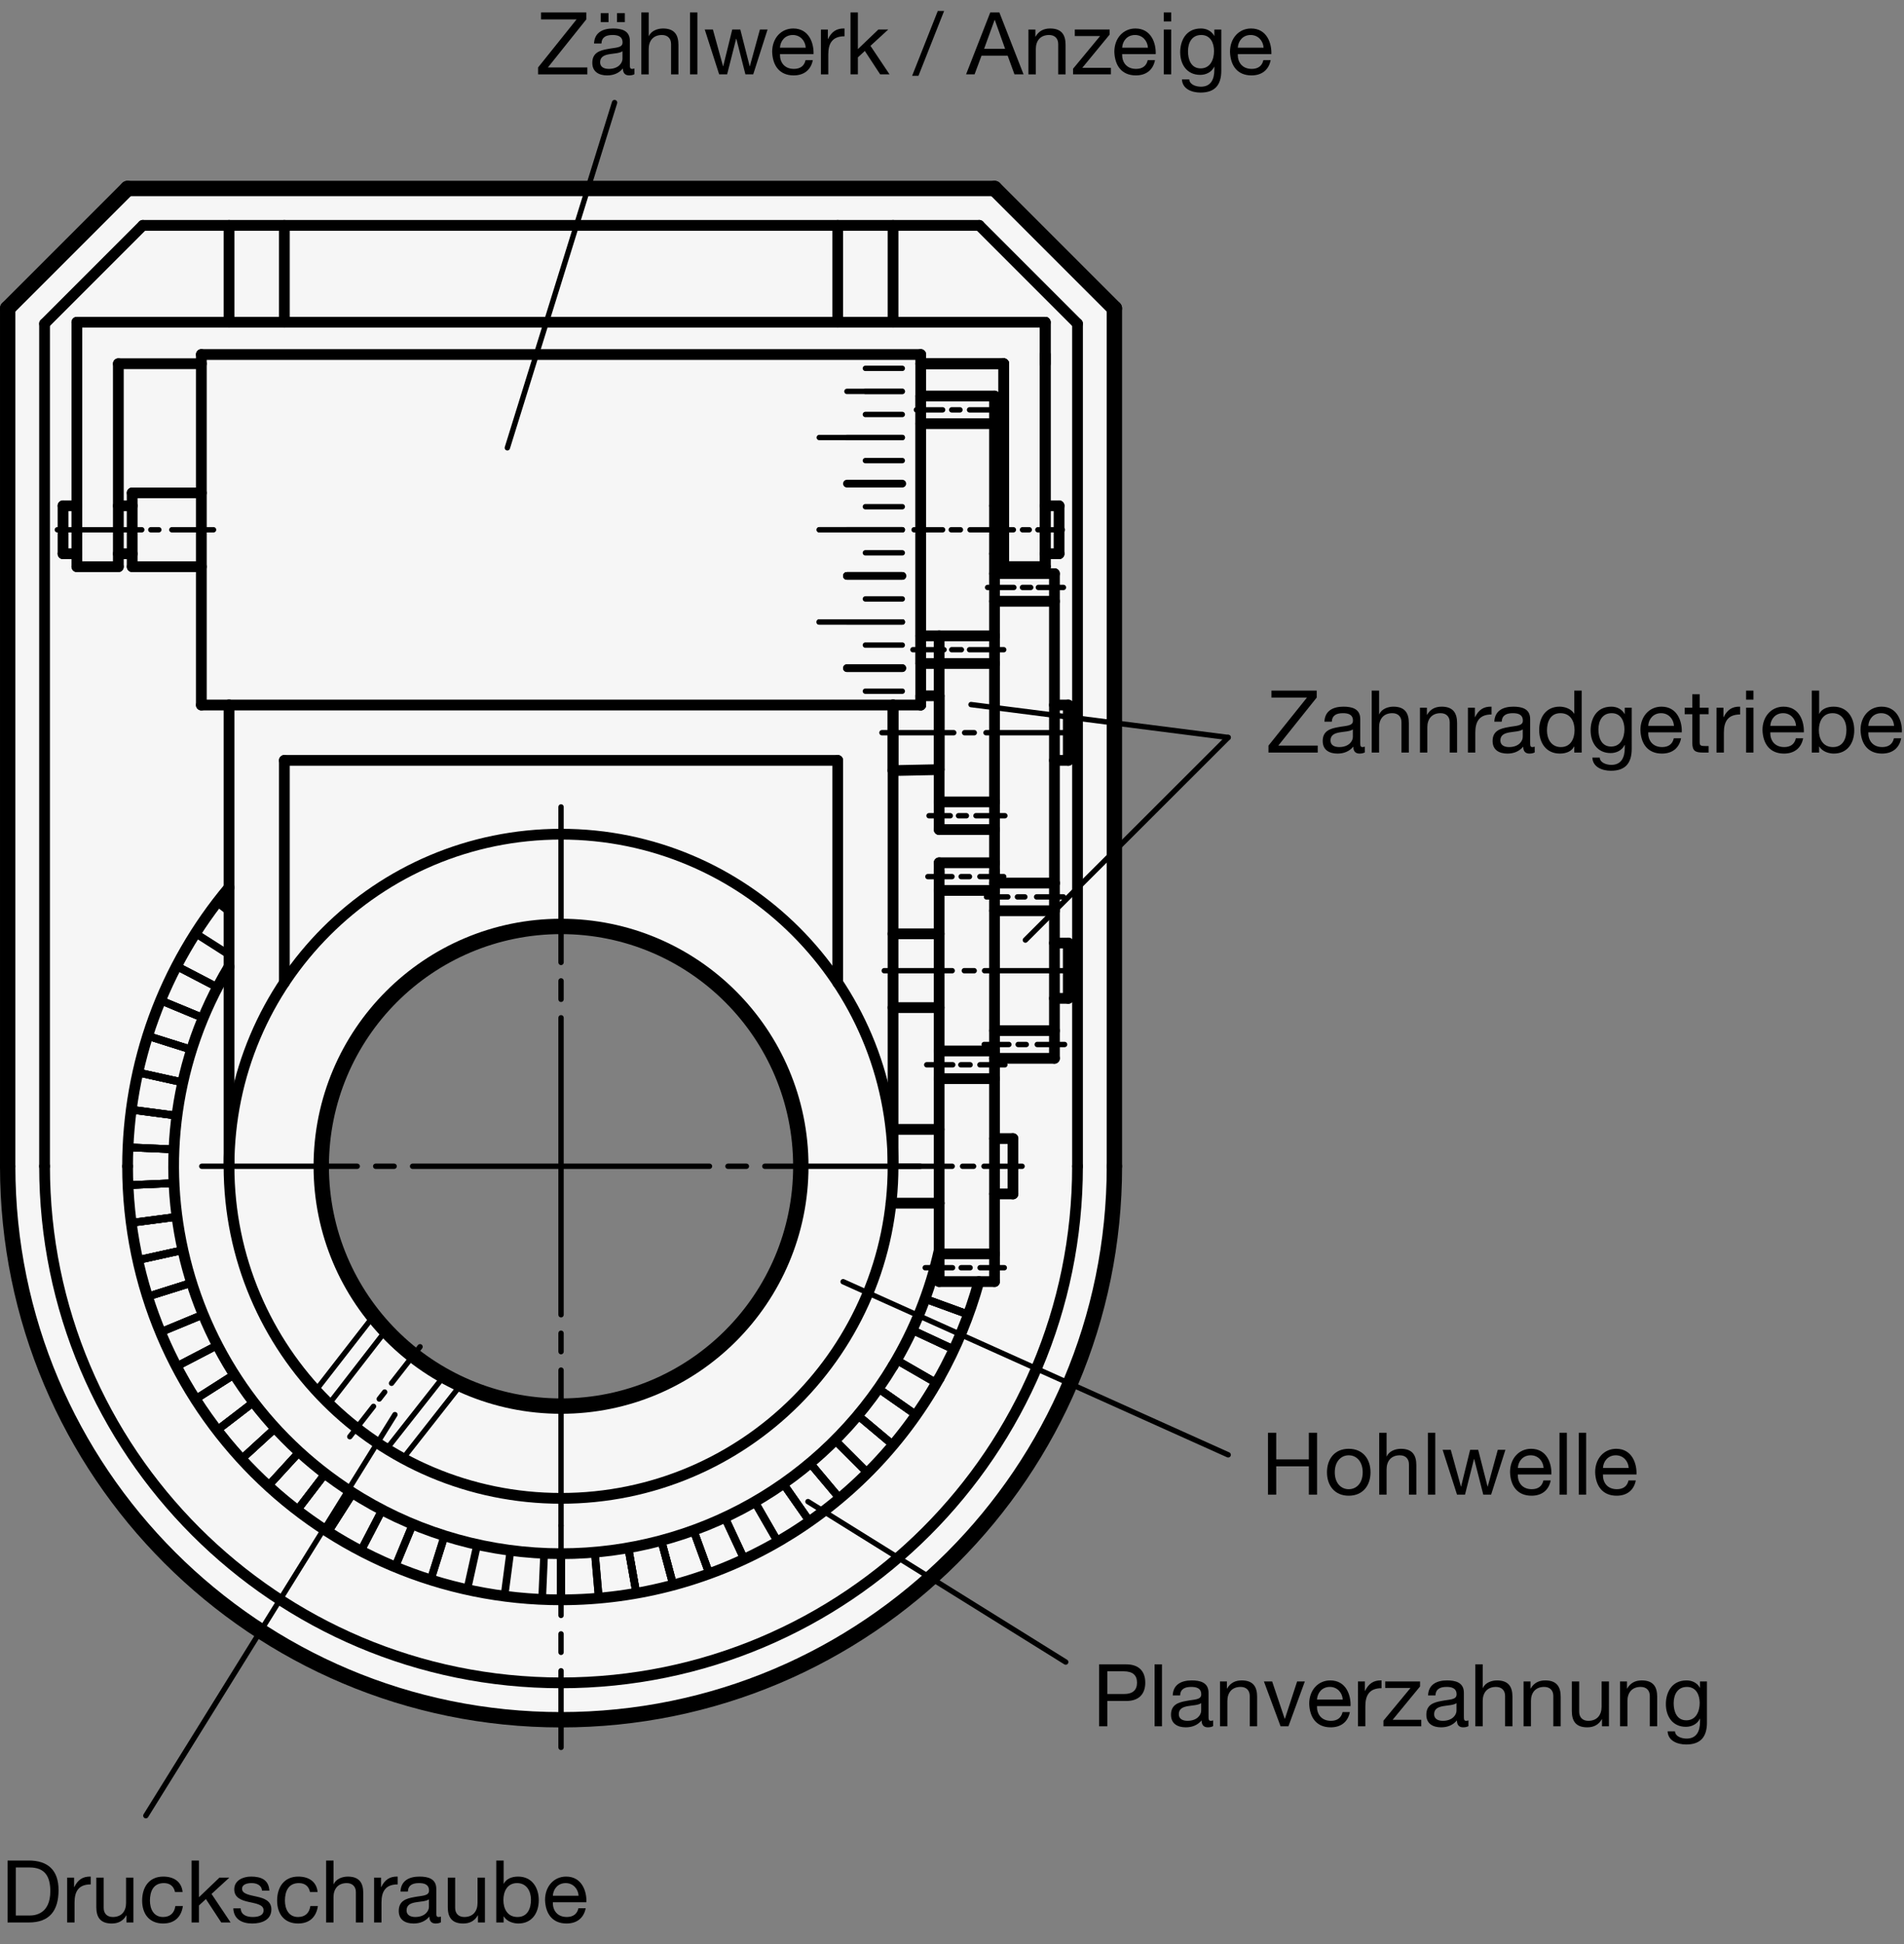 <?xml version="1.0" encoding="utf-8"?>
<!-- Generator: Adobe Illustrator 19.1.0, SVG Export Plug-In . SVG Version: 6.00 Build 0)  -->
<svg version="1.1" xmlns="http://www.w3.org/2000/svg" xmlns:xlink="http://www.w3.org/1999/xlink" x="0px" y="0px"
	 viewBox="0 0 175.563 179.214" enable-background="new 0 0 175.563 179.214" xml:space="preserve">
<rect x="0" y="0" width="175.563" height="179.214" fill="#808080" stroke="none"/>
<g id="MD_x5F_3_x5F_FUELLUNG_x5F_WS">
	<g id="POLYLINE_1_">
		<path fill="#FFFFFF" d="M29.649,108.611c0.604,12.196,10.981,21.593,23.177,20.989c11.656-0.578,20.857-10.115,21.014-21.785
			l28.915-0.299c0,28.18-22.844,51.024-51.024,51.024S0.709,135.696,0.709,107.517V28.43l11.055-11.055h79.937l11.055,11.055v79.087
			l-28.915,0.299c0.165-12.21-9.6-22.242-21.81-22.407s-22.242,9.6-22.407,21.81C29.618,107.682,29.626,108.147,29.649,108.611z"/>
	</g>
</g>
<g id="MD_x5F_3_x5F_FUELLUNG_x5F_GR">
	<g id="POLYLINE">
		<path fill="#F6F6F6" d="M29.649,108.611c0.604,12.196,10.981,21.593,23.177,20.989c11.656-0.578,20.857-10.115,21.014-21.785
			l28.915-0.299c0,28.18-22.844,51.024-51.024,51.024S0.709,135.696,0.709,107.517V28.43l11.055-11.055h79.937l11.055,11.055v79.087
			l-28.915,0.299c0.165-12.21-9.6-22.242-21.81-22.407s-22.242,9.6-22.407,21.81C29.618,107.682,29.626,108.147,29.649,108.611z"/>
	</g>
</g>
<g id="MD_x5F_1_x5F_070">
	<g id="CIRCLE">
		
			<path fill="none" stroke="#000000" stroke-width="0.992" stroke-linecap="round" stroke-linejoin="round" stroke-miterlimit="10" d="
			M21.118,107.517c0-16.908,13.706-30.614,30.614-30.614s30.614,13.706,30.614,30.614s-13.706,30.614-30.614,30.614
			S21.118,124.424,21.118,107.517L21.118,107.517z"/>
	</g>
	<g id="LINE">
		
			<line fill="none" stroke="#000000" stroke-width="0.992" stroke-linecap="round" stroke-linejoin="round" stroke-miterlimit="10" x1="21.118" y1="107.517" x2="21.118" y2="64.997"/>
	</g>
	<g id="LINE_1_">
		
			<line fill="none" stroke="#000000" stroke-width="0.992" stroke-linecap="round" stroke-linejoin="round" stroke-miterlimit="10" x1="21.118" y1="64.997" x2="82.346" y2="64.997"/>
	</g>
	<g id="LINE_2_">
		
			<line fill="none" stroke="#000000" stroke-width="0.992" stroke-linecap="round" stroke-linejoin="round" stroke-miterlimit="10" x1="82.346" y1="64.997" x2="82.346" y2="107.517"/>
	</g>
	<g id="LINE_3_">
		
			<line fill="none" stroke="#000000" stroke-width="0.992" stroke-linecap="round" stroke-linejoin="round" stroke-miterlimit="10" x1="77.244" y1="90.594" x2="77.244" y2="70.099"/>
	</g>
	<g id="LINE_4_">
		
			<line fill="none" stroke="#000000" stroke-width="0.992" stroke-linecap="round" stroke-linejoin="round" stroke-miterlimit="10" x1="77.244" y1="70.099" x2="26.22" y2="70.099"/>
	</g>
	<g id="LINE_5_">
		
			<line fill="none" stroke="#000000" stroke-width="0.992" stroke-linecap="round" stroke-linejoin="round" stroke-miterlimit="10" x1="26.22" y1="70.099" x2="26.22" y2="90.594"/>
	</g>
	<g id="LINE_6_">
		
			<line fill="none" stroke="#000000" stroke-width="0.992" stroke-linecap="round" stroke-linejoin="round" stroke-miterlimit="10" x1="82.346" y1="86.087" x2="86.598" y2="86.087"/>
	</g>
	<g id="LINE_7_">
		
			<line fill="none" stroke="#000000" stroke-width="0.992" stroke-linecap="round" stroke-linejoin="round" stroke-miterlimit="10" x1="82.346" y1="92.89" x2="86.598" y2="92.89"/>
	</g>
	<g id="LINE_8_">
		
			<line fill="none" stroke="#000000" stroke-width="0.992" stroke-linecap="round" stroke-linejoin="round" stroke-miterlimit="10" x1="82.346" y1="104.115" x2="86.598" y2="104.115"/>
	</g>
	<g id="LINE_9_">
		
			<line fill="none" stroke="#000000" stroke-width="0.992" stroke-linecap="round" stroke-linejoin="round" stroke-miterlimit="10" x1="82.157" y1="110.918" x2="86.598" y2="110.918"/>
	</g>
	<g id="ARC">
		
			<path fill="none" stroke="#000000" stroke-width="0.992" stroke-linecap="round" stroke-linejoin="round" stroke-miterlimit="10" d="
			M21.118,81.821c-6.042,7.199-9.354,16.297-9.354,25.695"/>
	</g>
	<g id="ARC_1_">
		
			<path fill="none" stroke="#000000" stroke-width="0.992" stroke-linecap="round" stroke-linejoin="round" stroke-miterlimit="10" d="
			M11.764,107.517c0,22.074,17.895,39.968,39.969,39.968c14.462,0,27.796-7.812,34.866-20.428"/>
	</g>
	<g id="ARC_2_">
		
			<path fill="none" stroke="#000000" stroke-width="0.992" stroke-linecap="round" stroke-linejoin="round" stroke-miterlimit="10" d="
			M21.118,89.12c-10.16,16.908-4.69,38.851,12.217,49.011c5.556,3.339,11.915,5.102,18.397,5.102"/>
	</g>
	<g id="ARC_3_">
		
			<path fill="none" stroke="#000000" stroke-width="0.992" stroke-linecap="round" stroke-linejoin="round" stroke-miterlimit="10" d="
			M51.732,143.233c12.537,0,24.157-6.574,30.614-17.32"/>
	</g>
	<g id="LINE_123_">
		
			<line fill="none" stroke="#000000" stroke-width="0.992" stroke-linecap="round" stroke-linejoin="round" stroke-miterlimit="10" x1="86.598" y1="110.918" x2="86.598" y2="118.146"/>
	</g>
	<g id="LINE_124_">
		
			<line fill="none" stroke="#000000" stroke-width="0.992" stroke-linecap="round" stroke-linejoin="round" stroke-miterlimit="10" x1="86.598" y1="118.146" x2="91.701" y2="118.146"/>
	</g>
	<g id="LINE_125_">
		
			<line fill="none" stroke="#000000" stroke-width="0.992" stroke-linecap="round" stroke-linejoin="round" stroke-miterlimit="10" x1="91.701" y1="118.146" x2="91.701" y2="80.304"/>
	</g>
	<g id="LINE_126_">
		
			<line fill="none" stroke="#000000" stroke-width="0.992" stroke-linecap="round" stroke-linejoin="round" stroke-miterlimit="10" x1="86.598" y1="80.304" x2="86.598" y2="110.918"/>
	</g>
	<g id="ARC_4_">
		
			<path fill="none" stroke="#000000" stroke-width="0.992" stroke-linecap="round" stroke-linejoin="round" stroke-miterlimit="10" d="
			M82.346,125.913c1.985-3.303,3.422-6.905,4.256-10.666"/>
	</g>
	<g id="ARC_5_">
		
			<path fill="none" stroke="#000000" stroke-width="0.992" stroke-linecap="round" stroke-linejoin="round" stroke-miterlimit="10" d="
			M86.598,127.057c1.576-2.812,2.806-5.804,3.663-8.911"/>
	</g>
	<g id="LINE_127_">
		
			<line fill="none" stroke="#000000" stroke-width="0.992" stroke-linecap="round" stroke-linejoin="round" stroke-miterlimit="10" x1="86.598" y1="96.887" x2="91.701" y2="96.887"/>
	</g>
	<g id="LINE_128_">
		
			<line fill="none" stroke="#000000" stroke-width="0.992" stroke-linecap="round" stroke-linejoin="round" stroke-miterlimit="10" x1="86.598" y1="99.438" x2="91.701" y2="99.438"/>
	</g>
	<g id="LINE_129_">
		
			<line fill="none" stroke="#000000" stroke-width="0.992" stroke-linecap="round" stroke-linejoin="round" stroke-miterlimit="10" x1="91.701" y1="115.595" x2="86.598" y2="115.595"/>
	</g>
	<g id="LINE_130_">
		
			<line fill="none" stroke="#000000" stroke-width="0.992" stroke-linecap="round" stroke-linejoin="round" stroke-miterlimit="10" x1="86.598" y1="80.814" x2="86.598" y2="79.539"/>
	</g>
	<g id="LINE_131_">
		
			<line fill="none" stroke="#000000" stroke-width="0.992" stroke-linecap="round" stroke-linejoin="round" stroke-miterlimit="10" x1="86.598" y1="79.539" x2="91.701" y2="79.539"/>
	</g>
	<g id="LINE_132_">
		
			<line fill="none" stroke="#000000" stroke-width="0.992" stroke-linecap="round" stroke-linejoin="round" stroke-miterlimit="10" x1="91.701" y1="79.539" x2="91.701" y2="80.814"/>
	</g>
	<g id="LINE_133_">
		
			<line fill="none" stroke="#000000" stroke-width="0.992" stroke-linecap="round" stroke-linejoin="round" stroke-miterlimit="10" x1="86.598" y1="82.09" x2="91.701" y2="82.09"/>
	</g>
	<g id="LINE_134_">
		
			<line fill="none" stroke="#000000" stroke-width="0.992" stroke-linecap="round" stroke-linejoin="round" stroke-miterlimit="10" x1="91.701" y1="81.409" x2="97.228" y2="81.409"/>
	</g>
	<g id="LINE_135_">
		
			<line fill="none" stroke="#000000" stroke-width="0.992" stroke-linecap="round" stroke-linejoin="round" stroke-miterlimit="10" x1="97.228" y1="81.409" x2="97.228" y2="97.567"/>
	</g>
	<g id="LINE_136_">
		
			<line fill="none" stroke="#000000" stroke-width="0.992" stroke-linecap="round" stroke-linejoin="round" stroke-miterlimit="10" x1="97.228" y1="97.567" x2="91.701" y2="97.567"/>
	</g>
	<g id="LINE_137_">
		
			<line fill="none" stroke="#000000" stroke-width="0.992" stroke-linecap="round" stroke-linejoin="round" stroke-miterlimit="10" x1="97.228" y1="83.961" x2="91.701" y2="83.961"/>
	</g>
	<g id="LINE_138_">
		
			<line fill="none" stroke="#000000" stroke-width="0.992" stroke-linecap="round" stroke-linejoin="round" stroke-miterlimit="10" x1="97.228" y1="95.016" x2="91.701" y2="95.016"/>
	</g>
	<g id="LINE_139_">
		
			<line fill="none" stroke="#000000" stroke-width="0.992" stroke-linecap="round" stroke-linejoin="round" stroke-miterlimit="10" x1="97.228" y1="86.937" x2="98.504" y2="86.937"/>
	</g>
	<g id="LINE_140_">
		
			<line fill="none" stroke="#000000" stroke-width="0.992" stroke-linecap="round" stroke-linejoin="round" stroke-miterlimit="10" x1="98.504" y1="86.937" x2="98.504" y2="92.039"/>
	</g>
	<g id="LINE_141_">
		
			<line fill="none" stroke="#000000" stroke-width="0.992" stroke-linecap="round" stroke-linejoin="round" stroke-miterlimit="10" x1="98.504" y1="92.039" x2="97.228" y2="92.039"/>
	</g>
	<g id="LINE_142_">
		
			<line fill="none" stroke="#000000" stroke-width="0.992" stroke-linecap="round" stroke-linejoin="round" stroke-miterlimit="10" x1="91.701" y1="104.965" x2="93.402" y2="104.965"/>
	</g>
	<g id="LINE_143_">
		
			<line fill="none" stroke="#000000" stroke-width="0.992" stroke-linecap="round" stroke-linejoin="round" stroke-miterlimit="10" x1="93.402" y1="104.965" x2="93.402" y2="110.068"/>
	</g>
	<g id="LINE_144_">
		
			<line fill="none" stroke="#000000" stroke-width="0.992" stroke-linecap="round" stroke-linejoin="round" stroke-miterlimit="10" x1="93.402" y1="110.068" x2="91.701" y2="110.068"/>
	</g>
	<g id="ARC_6_">
		
			<path fill="none" stroke="#000000" stroke-width="0.992" stroke-linecap="round" stroke-linejoin="round" stroke-miterlimit="10" d="
			M4.11,107.517c0,26.301,21.321,47.622,47.622,47.622s47.622-21.321,47.622-47.622"/>
	</g>
	<g id="LINE_145_">
		
			<line fill="none" stroke="#000000" stroke-width="0.992" stroke-linecap="round" stroke-linejoin="round" stroke-miterlimit="10" x1="82.346" y1="64.997" x2="82.346" y2="71.039"/>
	</g>
	<g id="LINE_146_">
		
			<line fill="none" stroke="#000000" stroke-width="0.992" stroke-linecap="round" stroke-linejoin="round" stroke-miterlimit="10" x1="82.346" y1="71.039" x2="86.598" y2="70.95"/>
	</g>
	<g id="LINE_147_">
		
			<line fill="none" stroke="#000000" stroke-width="0.992" stroke-linecap="round" stroke-linejoin="round" stroke-miterlimit="10" x1="86.598" y1="70.95" x2="86.598" y2="64.146"/>
	</g>
	<g id="LINE_148_">
		
			<line fill="none" stroke="#000000" stroke-width="0.992" stroke-linecap="round" stroke-linejoin="round" stroke-miterlimit="10" x1="86.598" y1="64.146" x2="84.898" y2="64.146"/>
	</g>
	<g id="LINE_149_">
		
			<line fill="none" stroke="#000000" stroke-width="0.992" stroke-linecap="round" stroke-linejoin="round" stroke-miterlimit="10" x1="84.898" y1="64.146" x2="84.898" y2="64.997"/>
	</g>
	<g id="LINE_150_">
		
			<line fill="none" stroke="#000000" stroke-width="0.992" stroke-linecap="round" stroke-linejoin="round" stroke-miterlimit="10" x1="84.898" y1="64.997" x2="82.346" y2="64.997"/>
	</g>
	<g id="LINE_151_">
		
			<line fill="none" stroke="#000000" stroke-width="0.992" stroke-linecap="round" stroke-linejoin="round" stroke-miterlimit="10" x1="84.898" y1="36.509" x2="91.701" y2="36.509"/>
	</g>
	<g id="LINE_152_">
		
			<line fill="none" stroke="#000000" stroke-width="0.992" stroke-linecap="round" stroke-linejoin="round" stroke-miterlimit="10" x1="91.701" y1="61.17" x2="84.898" y2="61.17"/>
	</g>
	<g id="LINE_153_">
		
			<line fill="none" stroke="#000000" stroke-width="0.992" stroke-linecap="round" stroke-linejoin="round" stroke-miterlimit="10" x1="84.898" y1="61.17" x2="84.898" y2="36.509"/>
	</g>
	<g id="LINE_154_">
		
			<line fill="none" stroke="#000000" stroke-width="0.992" stroke-linecap="round" stroke-linejoin="round" stroke-miterlimit="10" x1="84.898" y1="39.06" x2="91.701" y2="39.06"/>
	</g>
	<g id="LINE_155_">
		
			<line fill="none" stroke="#000000" stroke-width="0.992" stroke-linecap="round" stroke-linejoin="round" stroke-miterlimit="10" x1="84.898" y1="58.619" x2="91.701" y2="58.619"/>
	</g>
	<g id="LINE_156_">
		
			<line fill="none" stroke="#000000" stroke-width="0.992" stroke-linecap="round" stroke-linejoin="round" stroke-miterlimit="10" x1="86.598" y1="58.619" x2="86.598" y2="76.477"/>
	</g>
	<g id="LINE_157_">
		
			<line fill="none" stroke="#000000" stroke-width="0.992" stroke-linecap="round" stroke-linejoin="round" stroke-miterlimit="10" x1="86.598" y1="76.477" x2="91.701" y2="76.477"/>
	</g>
	<g id="LINE_158_">
		
			<line fill="none" stroke="#000000" stroke-width="0.992" stroke-linecap="round" stroke-linejoin="round" stroke-miterlimit="10" x1="91.701" y1="76.477" x2="91.701" y2="58.619"/>
	</g>
	<g id="LINE_159_">
		
			<line fill="none" stroke="#000000" stroke-width="0.992" stroke-linecap="round" stroke-linejoin="round" stroke-miterlimit="10" x1="91.701" y1="58.619" x2="91.701" y2="36.509"/>
	</g>
	<g id="LINE_160_">
		
			<line fill="none" stroke="#000000" stroke-width="0.992" stroke-linecap="round" stroke-linejoin="round" stroke-miterlimit="10" x1="86.598" y1="73.926" x2="91.701" y2="73.926"/>
	</g>
	<g id="LINE_161_">
		
			<line fill="none" stroke="#000000" stroke-width="0.992" stroke-linecap="round" stroke-linejoin="round" stroke-miterlimit="10" x1="91.701" y1="52.882" x2="97.228" y2="52.882"/>
	</g>
	<g id="LINE_162_">
		
			<line fill="none" stroke="#000000" stroke-width="0.992" stroke-linecap="round" stroke-linejoin="round" stroke-miterlimit="10" x1="97.228" y1="52.882" x2="97.228" y2="81.409"/>
	</g>
	<g id="LINE_163_">
		
			<line fill="none" stroke="#000000" stroke-width="0.992" stroke-linecap="round" stroke-linejoin="round" stroke-miterlimit="10" x1="91.701" y1="79.539" x2="91.701" y2="76.477"/>
	</g>
	<g id="LINE_164_">
		
			<line fill="none" stroke="#000000" stroke-width="0.992" stroke-linecap="round" stroke-linejoin="round" stroke-miterlimit="10" x1="91.701" y1="55.433" x2="97.228" y2="55.433"/>
	</g>
	<g id="LINE_165_">
		
			<line fill="none" stroke="#000000" stroke-width="0.992" stroke-linecap="round" stroke-linejoin="round" stroke-miterlimit="10" x1="97.228" y1="64.997" x2="98.504" y2="64.997"/>
	</g>
	<g id="LINE_166_">
		
			<line fill="none" stroke="#000000" stroke-width="0.992" stroke-linecap="round" stroke-linejoin="round" stroke-miterlimit="10" x1="98.504" y1="64.997" x2="98.504" y2="70.099"/>
	</g>
	<g id="LINE_167_">
		
			<line fill="none" stroke="#000000" stroke-width="0.992" stroke-linecap="round" stroke-linejoin="round" stroke-miterlimit="10" x1="98.504" y1="70.099" x2="97.228" y2="70.099"/>
	</g>
	<g id="LINE_168_">
		
			<line fill="none" stroke="#000000" stroke-width="0.992" stroke-linecap="round" stroke-linejoin="round" stroke-miterlimit="10" x1="21.118" y1="64.997" x2="18.567" y2="64.997"/>
	</g>
	<g id="LINE_169_">
		
			<line fill="none" stroke="#000000" stroke-width="0.992" stroke-linecap="round" stroke-linejoin="round" stroke-miterlimit="10" x1="18.567" y1="64.997" x2="18.567" y2="32.682"/>
	</g>
	<g id="LINE_170_">
		
			<line fill="none" stroke="#000000" stroke-width="0.992" stroke-linecap="round" stroke-linejoin="round" stroke-miterlimit="10" x1="18.567" y1="32.682" x2="84.898" y2="32.682"/>
	</g>
	<g id="LINE_171_">
		
			<line fill="none" stroke="#000000" stroke-width="0.992" stroke-linecap="round" stroke-linejoin="round" stroke-miterlimit="10" x1="84.898" y1="32.682" x2="84.898" y2="64.997"/>
	</g>
	<g id="LINE_172_">
		
			<line fill="none" stroke="#000000" stroke-width="0.992" stroke-linecap="round" stroke-linejoin="round" stroke-miterlimit="10" x1="7.087" y1="46.628" x2="5.811" y2="46.628"/>
	</g>
	<g id="LINE_173_">
		
			<line fill="none" stroke="#000000" stroke-width="0.992" stroke-linecap="round" stroke-linejoin="round" stroke-miterlimit="10" x1="5.811" y1="46.628" x2="5.811" y2="51.05"/>
	</g>
	<g id="LINE_174_">
		
			<line fill="none" stroke="#000000" stroke-width="0.992" stroke-linecap="round" stroke-linejoin="round" stroke-miterlimit="10" x1="5.811" y1="51.05" x2="7.087" y2="51.05"/>
	</g>
	<g id="LINE_175_">
		
			<line fill="none" stroke="#000000" stroke-width="0.992" stroke-linecap="round" stroke-linejoin="round" stroke-miterlimit="10" x1="12.189" y1="46.628" x2="10.913" y2="46.628"/>
	</g>
	<g id="LINE_176_">
		
			<line fill="none" stroke="#000000" stroke-width="0.992" stroke-linecap="round" stroke-linejoin="round" stroke-miterlimit="10" x1="12.189" y1="51.05" x2="10.913" y2="51.05"/>
	</g>
	<g id="LINE_177_">
		
			<line fill="none" stroke="#000000" stroke-width="0.992" stroke-linecap="round" stroke-linejoin="round" stroke-miterlimit="10" x1="96.378" y1="46.628" x2="97.654" y2="46.628"/>
	</g>
	<g id="LINE_178_">
		
			<line fill="none" stroke="#000000" stroke-width="0.992" stroke-linecap="round" stroke-linejoin="round" stroke-miterlimit="10" x1="97.654" y1="46.628" x2="97.654" y2="51.05"/>
	</g>
	<g id="LINE_179_">
		
			<line fill="none" stroke="#000000" stroke-width="0.992" stroke-linecap="round" stroke-linejoin="round" stroke-miterlimit="10" x1="97.654" y1="51.05" x2="96.378" y2="51.05"/>
	</g>
	<g id="LINE_180_">
		
			<line fill="none" stroke="#000000" stroke-width="0.992" stroke-linecap="round" stroke-linejoin="round" stroke-miterlimit="10" x1="91.701" y1="46.628" x2="92.551" y2="46.628"/>
	</g>
	<g id="LINE_181_">
		
			<line fill="none" stroke="#000000" stroke-width="0.992" stroke-linecap="round" stroke-linejoin="round" stroke-miterlimit="10" x1="91.701" y1="51.05" x2="92.551" y2="51.05"/>
	</g>
	<g id="LINE_182_">
		
			<line fill="none" stroke="#000000" stroke-width="0.992" stroke-linecap="round" stroke-linejoin="round" stroke-miterlimit="10" x1="96.378" y1="32.682" x2="96.378" y2="52.241"/>
	</g>
	<g id="LINE_183_">
		
			<line fill="none" stroke="#000000" stroke-width="0.992" stroke-linecap="round" stroke-linejoin="round" stroke-miterlimit="10" x1="96.378" y1="52.241" x2="92.551" y2="52.241"/>
	</g>
	<g id="LINE_184_">
		
			<line fill="none" stroke="#000000" stroke-width="0.992" stroke-linecap="round" stroke-linejoin="round" stroke-miterlimit="10" x1="92.551" y1="52.241" x2="92.551" y2="33.532"/>
	</g>
	<g id="LINE_185_">
		
			<line fill="none" stroke="#000000" stroke-width="0.992" stroke-linecap="round" stroke-linejoin="round" stroke-miterlimit="10" x1="92.551" y1="33.532" x2="84.898" y2="33.532"/>
	</g>
	<g id="LINE_186_">
		
			<line fill="none" stroke="#000000" stroke-width="0.992" stroke-linecap="round" stroke-linejoin="round" stroke-miterlimit="10" x1="18.567" y1="33.532" x2="10.913" y2="33.532"/>
	</g>
	<g id="LINE_187_">
		
			<line fill="none" stroke="#000000" stroke-width="0.992" stroke-linecap="round" stroke-linejoin="round" stroke-miterlimit="10" x1="10.913" y1="33.532" x2="10.913" y2="52.241"/>
	</g>
	<g id="LINE_188_">
		
			<line fill="none" stroke="#000000" stroke-width="0.992" stroke-linecap="round" stroke-linejoin="round" stroke-miterlimit="10" x1="10.913" y1="52.241" x2="7.087" y2="52.241"/>
	</g>
	<g id="LINE_189_">
		
			<line fill="none" stroke="#000000" stroke-width="0.992" stroke-linecap="round" stroke-linejoin="round" stroke-miterlimit="10" x1="7.087" y1="52.241" x2="7.087" y2="29.706"/>
	</g>
	<g id="LINE_190_">
		
			<line fill="none" stroke="#000000" stroke-width="0.992" stroke-linecap="round" stroke-linejoin="round" stroke-miterlimit="10" x1="7.087" y1="29.706" x2="96.378" y2="29.706"/>
	</g>
	<g id="LINE_191_">
		
			<line fill="none" stroke="#000000" stroke-width="0.992" stroke-linecap="round" stroke-linejoin="round" stroke-miterlimit="10" x1="96.378" y1="29.706" x2="96.378" y2="33.532"/>
	</g>
	<g id="LINE_192_">
		
			<line fill="none" stroke="#000000" stroke-width="0.992" stroke-linecap="round" stroke-linejoin="round" stroke-miterlimit="10" x1="18.567" y1="52.241" x2="12.189" y2="52.241"/>
	</g>
	<g id="LINE_193_">
		
			<line fill="none" stroke="#000000" stroke-width="0.992" stroke-linecap="round" stroke-linejoin="round" stroke-miterlimit="10" x1="12.189" y1="52.241" x2="12.189" y2="45.438"/>
	</g>
	<g id="LINE_194_">
		
			<line fill="none" stroke="#000000" stroke-width="0.992" stroke-linecap="round" stroke-linejoin="round" stroke-miterlimit="10" x1="12.189" y1="45.438" x2="18.567" y2="45.438"/>
	</g>
	<g id="LINE_195_">
		
			<line fill="none" stroke="#000000" stroke-width="0.992" stroke-linecap="round" stroke-linejoin="round" stroke-miterlimit="10" x1="4.11" y1="107.517" x2="4.11" y2="29.839"/>
	</g>
	<g id="LINE_196_">
		
			<line fill="none" stroke="#000000" stroke-width="0.992" stroke-linecap="round" stroke-linejoin="round" stroke-miterlimit="10" x1="4.11" y1="29.839" x2="13.173" y2="20.776"/>
	</g>
	<g id="LINE_197_">
		
			<line fill="none" stroke="#000000" stroke-width="0.992" stroke-linecap="round" stroke-linejoin="round" stroke-miterlimit="10" x1="13.173" y1="20.776" x2="90.292" y2="20.776"/>
	</g>
	<g id="LINE_198_">
		
			<line fill="none" stroke="#000000" stroke-width="0.992" stroke-linecap="round" stroke-linejoin="round" stroke-miterlimit="10" x1="90.292" y1="20.776" x2="99.354" y2="29.839"/>
	</g>
	<g id="LINE_199_">
		
			<line fill="none" stroke="#000000" stroke-width="0.992" stroke-linecap="round" stroke-linejoin="round" stroke-miterlimit="10" x1="99.354" y1="29.839" x2="99.354" y2="107.517"/>
	</g>
	<g id="LINE_200_">
		
			<line fill="none" stroke="#000000" stroke-width="0.992" stroke-linecap="round" stroke-linejoin="round" stroke-miterlimit="10" x1="21.118" y1="20.776" x2="21.118" y2="29.706"/>
	</g>
	<g id="LINE_201_">
		
			<line fill="none" stroke="#000000" stroke-width="0.992" stroke-linecap="round" stroke-linejoin="round" stroke-miterlimit="10" x1="26.22" y1="20.776" x2="26.22" y2="29.706"/>
	</g>
	<g id="LINE_202_">
		
			<line fill="none" stroke="#000000" stroke-width="0.992" stroke-linecap="round" stroke-linejoin="round" stroke-miterlimit="10" x1="77.244" y1="20.776" x2="77.244" y2="29.706"/>
	</g>
	<g id="LINE_203_">
		
			<line fill="none" stroke="#000000" stroke-width="0.992" stroke-linecap="round" stroke-linejoin="round" stroke-miterlimit="10" x1="82.346" y1="20.776" x2="82.346" y2="29.706"/>
	</g>
	<g id="LINE_235_">
		
			<line fill="none" stroke="#000000" stroke-width="0.992" stroke-linecap="round" stroke-linejoin="round" stroke-miterlimit="10" x1="96.378" y1="29.706" x2="96.378" y2="52.241"/>
	</g>
	<g id="LINE_236_">
		
			<line fill="none" stroke="#000000" stroke-width="0.992" stroke-linecap="round" stroke-linejoin="round" stroke-miterlimit="10" x1="96.378" y1="52.241" x2="92.551" y2="52.241"/>
	</g>
	<g id="LINE_237_">
		
			<line fill="none" stroke="#000000" stroke-width="0.992" stroke-linecap="round" stroke-linejoin="round" stroke-miterlimit="10" x1="92.551" y1="52.241" x2="92.551" y2="33.532"/>
	</g>
	<g id="LINE_289_">
		
			<line fill="none" stroke="#000000" stroke-width="0.992" stroke-linecap="round" stroke-linejoin="round" stroke-miterlimit="10" x1="84.898" y1="33.537" x2="92.551" y2="33.532"/>
	</g>
</g>
<g id="MD_x5F_1_x5F_050">
	<g id="LINE_10_">
		
			<line fill="none" stroke="#000000" stroke-width="0.709" stroke-linecap="round" stroke-linejoin="round" stroke-miterlimit="10" x1="11.802" y1="109.26" x2="16.05" y2="109.074"/>
	</g>
	<g id="LINE_11_">
		
			<line fill="none" stroke="#000000" stroke-width="0.709" stroke-linecap="round" stroke-linejoin="round" stroke-miterlimit="10" x1="16.321" y1="112.179" x2="12.106" y2="112.733"/>
	</g>
	<g id="LINE_12_">
		
			<line fill="none" stroke="#000000" stroke-width="0.709" stroke-linecap="round" stroke-linejoin="round" stroke-miterlimit="10" x1="11.802" y1="109.26" x2="16.05" y2="109.074"/>
	</g>
	<g id="LINE_13_">
		
			<line fill="none" stroke="#000000" stroke-width="0.709" stroke-linecap="round" stroke-linejoin="round" stroke-miterlimit="10" x1="12.106" y1="112.733" x2="16.321" y2="112.179"/>
	</g>
	<g id="LINE_14_">
		
			<line fill="none" stroke="#000000" stroke-width="0.709" stroke-linecap="round" stroke-linejoin="round" stroke-miterlimit="10" x1="16.862" y1="115.247" x2="12.711" y2="116.167"/>
	</g>
	<g id="LINE_15_">
		
			<line fill="none" stroke="#000000" stroke-width="0.709" stroke-linecap="round" stroke-linejoin="round" stroke-miterlimit="10" x1="12.106" y1="112.733" x2="16.321" y2="112.179"/>
	</g>
	<g id="LINE_16_">
		
			<line fill="none" stroke="#000000" stroke-width="0.709" stroke-linecap="round" stroke-linejoin="round" stroke-miterlimit="10" x1="12.711" y1="116.167" x2="16.862" y2="115.247"/>
	</g>
	<g id="LINE_17_">
		
			<line fill="none" stroke="#000000" stroke-width="0.709" stroke-linecap="round" stroke-linejoin="round" stroke-miterlimit="10" x1="17.669" y1="118.257" x2="13.614" y2="119.535"/>
	</g>
	<g id="LINE_18_">
		
			<line fill="none" stroke="#000000" stroke-width="0.709" stroke-linecap="round" stroke-linejoin="round" stroke-miterlimit="10" x1="12.711" y1="116.167" x2="16.862" y2="115.247"/>
	</g>
	<g id="LINE_19_">
		
			<line fill="none" stroke="#000000" stroke-width="0.709" stroke-linecap="round" stroke-linejoin="round" stroke-miterlimit="10" x1="13.614" y1="119.535" x2="17.669" y2="118.257"/>
	</g>
	<g id="LINE_20_">
		
			<line fill="none" stroke="#000000" stroke-width="0.709" stroke-linecap="round" stroke-linejoin="round" stroke-miterlimit="10" x1="18.735" y1="121.185" x2="14.806" y2="122.812"/>
	</g>
	<g id="LINE_21_">
		
			<line fill="none" stroke="#000000" stroke-width="0.709" stroke-linecap="round" stroke-linejoin="round" stroke-miterlimit="10" x1="13.614" y1="119.535" x2="17.669" y2="118.257"/>
	</g>
	<g id="LINE_22_">
		
			<line fill="none" stroke="#000000" stroke-width="0.709" stroke-linecap="round" stroke-linejoin="round" stroke-miterlimit="10" x1="14.806" y1="122.812" x2="18.735" y2="121.185"/>
	</g>
	<g id="LINE_23_">
		
			<line fill="none" stroke="#000000" stroke-width="0.709" stroke-linecap="round" stroke-linejoin="round" stroke-miterlimit="10" x1="20.051" y1="124.009" x2="16.28" y2="125.972"/>
	</g>
	<g id="LINE_24_">
		
			<line fill="none" stroke="#000000" stroke-width="0.709" stroke-linecap="round" stroke-linejoin="round" stroke-miterlimit="10" x1="14.806" y1="122.812" x2="18.735" y2="121.185"/>
	</g>
	<g id="LINE_25_">
		
			<line fill="none" stroke="#000000" stroke-width="0.709" stroke-linecap="round" stroke-linejoin="round" stroke-miterlimit="10" x1="16.28" y1="125.972" x2="20.051" y2="124.009"/>
	</g>
	<g id="LINE_26_">
		
			<line fill="none" stroke="#000000" stroke-width="0.709" stroke-linecap="round" stroke-linejoin="round" stroke-miterlimit="10" x1="21.609" y1="126.707" x2="18.023" y2="128.992"/>
	</g>
	<g id="LINE_27_">
		
			<line fill="none" stroke="#000000" stroke-width="0.709" stroke-linecap="round" stroke-linejoin="round" stroke-miterlimit="10" x1="16.28" y1="125.972" x2="20.051" y2="124.009"/>
	</g>
	<g id="LINE_28_">
		
			<line fill="none" stroke="#000000" stroke-width="0.709" stroke-linecap="round" stroke-linejoin="round" stroke-miterlimit="10" x1="18.023" y1="128.992" x2="21.609" y2="126.707"/>
	</g>
	<g id="LINE_29_">
		
			<line fill="none" stroke="#000000" stroke-width="0.709" stroke-linecap="round" stroke-linejoin="round" stroke-miterlimit="10" x1="23.396" y1="129.259" x2="20.023" y2="131.848"/>
	</g>
	<g id="LINE_30_">
		
			<line fill="none" stroke="#000000" stroke-width="0.709" stroke-linecap="round" stroke-linejoin="round" stroke-miterlimit="10" x1="18.023" y1="128.992" x2="21.609" y2="126.707"/>
	</g>
	<g id="LINE_31_">
		
			<line fill="none" stroke="#000000" stroke-width="0.709" stroke-linecap="round" stroke-linejoin="round" stroke-miterlimit="10" x1="20.023" y1="131.848" x2="23.396" y2="129.259"/>
	</g>
	<g id="LINE_32_">
		
			<line fill="none" stroke="#000000" stroke-width="0.709" stroke-linecap="round" stroke-linejoin="round" stroke-miterlimit="10" x1="25.399" y1="131.646" x2="22.264" y2="134.519"/>
	</g>
	<g id="LINE_33_">
		
			<line fill="none" stroke="#000000" stroke-width="0.709" stroke-linecap="round" stroke-linejoin="round" stroke-miterlimit="10" x1="20.023" y1="131.848" x2="23.396" y2="129.259"/>
	</g>
	<g id="LINE_34_">
		
			<line fill="none" stroke="#000000" stroke-width="0.709" stroke-linecap="round" stroke-linejoin="round" stroke-miterlimit="10" x1="22.264" y1="134.519" x2="25.399" y2="131.646"/>
	</g>
	<g id="LINE_35_">
		
			<line fill="none" stroke="#000000" stroke-width="0.709" stroke-linecap="round" stroke-linejoin="round" stroke-miterlimit="10" x1="27.603" y1="133.85" x2="24.73" y2="136.984"/>
	</g>
	<g id="LINE_36_">
		
			<line fill="none" stroke="#000000" stroke-width="0.709" stroke-linecap="round" stroke-linejoin="round" stroke-miterlimit="10" x1="22.264" y1="134.519" x2="25.399" y2="131.646"/>
	</g>
	<g id="LINE_37_">
		
			<line fill="none" stroke="#000000" stroke-width="0.709" stroke-linecap="round" stroke-linejoin="round" stroke-miterlimit="10" x1="24.73" y1="136.984" x2="27.603" y2="133.85"/>
	</g>
	<g id="LINE_38_">
		
			<line fill="none" stroke="#000000" stroke-width="0.709" stroke-linecap="round" stroke-linejoin="round" stroke-miterlimit="10" x1="29.989" y1="135.852" x2="27.401" y2="139.226"/>
	</g>
	<g id="LINE_39_">
		
			<line fill="none" stroke="#000000" stroke-width="0.709" stroke-linecap="round" stroke-linejoin="round" stroke-miterlimit="10" x1="24.73" y1="136.984" x2="27.603" y2="133.85"/>
	</g>
	<g id="LINE_40_">
		
			<line fill="none" stroke="#000000" stroke-width="0.709" stroke-linecap="round" stroke-linejoin="round" stroke-miterlimit="10" x1="27.401" y1="139.226" x2="29.989" y2="135.852"/>
	</g>
	<g id="LINE_41_">
		
			<line fill="none" stroke="#000000" stroke-width="0.709" stroke-linecap="round" stroke-linejoin="round" stroke-miterlimit="10" x1="32.542" y1="137.64" x2="30.257" y2="141.226"/>
	</g>
	<g id="LINE_42_">
		
			<line fill="none" stroke="#000000" stroke-width="0.709" stroke-linecap="round" stroke-linejoin="round" stroke-miterlimit="10" x1="27.401" y1="139.226" x2="29.989" y2="135.852"/>
	</g>
	<g id="LINE_43_">
		
			<line fill="none" stroke="#000000" stroke-width="0.709" stroke-linecap="round" stroke-linejoin="round" stroke-miterlimit="10" x1="30.257" y1="141.226" x2="32.542" y2="137.64"/>
	</g>
	<g id="LINE_44_">
		
			<line fill="none" stroke="#000000" stroke-width="0.709" stroke-linecap="round" stroke-linejoin="round" stroke-miterlimit="10" x1="35.24" y1="139.198" x2="33.277" y2="142.969"/>
	</g>
	<g id="LINE_45_">
		
			<line fill="none" stroke="#000000" stroke-width="0.709" stroke-linecap="round" stroke-linejoin="round" stroke-miterlimit="10" x1="30.257" y1="141.226" x2="32.542" y2="137.64"/>
	</g>
	<g id="LINE_46_">
		
			<line fill="none" stroke="#000000" stroke-width="0.709" stroke-linecap="round" stroke-linejoin="round" stroke-miterlimit="10" x1="33.277" y1="142.969" x2="35.24" y2="139.198"/>
	</g>
	<g id="LINE_47_">
		
			<line fill="none" stroke="#000000" stroke-width="0.709" stroke-linecap="round" stroke-linejoin="round" stroke-miterlimit="10" x1="38.064" y1="140.514" x2="36.437" y2="144.443"/>
	</g>
	<g id="LINE_48_">
		
			<line fill="none" stroke="#000000" stroke-width="0.709" stroke-linecap="round" stroke-linejoin="round" stroke-miterlimit="10" x1="36.437" y1="144.443" x2="38.064" y2="140.514"/>
	</g>
	<g id="LINE_49_">
		
			<line fill="none" stroke="#000000" stroke-width="0.709" stroke-linecap="round" stroke-linejoin="round" stroke-miterlimit="10" x1="40.992" y1="141.58" x2="39.714" y2="145.635"/>
	</g>
	<g id="LINE_50_">
		
			<line fill="none" stroke="#000000" stroke-width="0.709" stroke-linecap="round" stroke-linejoin="round" stroke-miterlimit="10" x1="39.714" y1="145.635" x2="40.992" y2="141.58"/>
	</g>
	<g id="LINE_51_">
		
			<line fill="none" stroke="#000000" stroke-width="0.709" stroke-linecap="round" stroke-linejoin="round" stroke-miterlimit="10" x1="44.002" y1="142.386" x2="43.082" y2="146.538"/>
	</g>
	<g id="LINE_52_">
		
			<line fill="none" stroke="#000000" stroke-width="0.709" stroke-linecap="round" stroke-linejoin="round" stroke-miterlimit="10" x1="47.07" y1="142.928" x2="46.515" y2="147.143"/>
	</g>
	<g id="LINE_53_">
		
			<line fill="none" stroke="#000000" stroke-width="0.709" stroke-linecap="round" stroke-linejoin="round" stroke-miterlimit="10" x1="50.174" y1="143.199" x2="49.989" y2="147.447"/>
	</g>
	<g id="LINE_54_">
		
			<line fill="none" stroke="#000000" stroke-width="0.709" stroke-linecap="round" stroke-linejoin="round" stroke-miterlimit="10" x1="51.732" y1="143.233" x2="51.732" y2="147.485"/>
	</g>
	<g id="LINE_55_">
		
			<line fill="none" stroke="#000000" stroke-width="0.709" stroke-linecap="round" stroke-linejoin="round" stroke-miterlimit="10" x1="51.732" y1="147.485" x2="51.732" y2="143.233"/>
	</g>
	<g id="LINE_56_">
		
			<line fill="none" stroke="#000000" stroke-width="0.709" stroke-linecap="round" stroke-linejoin="round" stroke-miterlimit="10" x1="54.845" y1="143.097" x2="55.216" y2="147.333"/>
	</g>
	<g id="LINE_57_">
		
			<line fill="none" stroke="#000000" stroke-width="0.709" stroke-linecap="round" stroke-linejoin="round" stroke-miterlimit="10" x1="51.732" y1="147.485" x2="51.732" y2="143.233"/>
	</g>
	<g id="LINE_58_">
		
			<line fill="none" stroke="#000000" stroke-width="0.709" stroke-linecap="round" stroke-linejoin="round" stroke-miterlimit="10" x1="55.216" y1="147.333" x2="54.845" y2="143.097"/>
	</g>
	<g id="LINE_59_">
		
			<line fill="none" stroke="#000000" stroke-width="0.709" stroke-linecap="round" stroke-linejoin="round" stroke-miterlimit="10" x1="57.934" y1="142.69" x2="58.673" y2="146.878"/>
	</g>
	<g id="LINE_60_">
		
			<line fill="none" stroke="#000000" stroke-width="0.709" stroke-linecap="round" stroke-linejoin="round" stroke-miterlimit="10" x1="51.732" y1="147.485" x2="51.732" y2="143.233"/>
	</g>
	<g id="LINE_61_">
		
			<line fill="none" stroke="#000000" stroke-width="0.709" stroke-linecap="round" stroke-linejoin="round" stroke-miterlimit="10" x1="58.673" y1="146.878" x2="57.934" y2="142.69"/>
	</g>
	<g id="LINE_62_">
		
			<line fill="none" stroke="#000000" stroke-width="0.709" stroke-linecap="round" stroke-linejoin="round" stroke-miterlimit="10" x1="60.976" y1="142.016" x2="62.077" y2="146.123"/>
	</g>
	<g id="LINE_63_">
		
			<line fill="none" stroke="#000000" stroke-width="0.709" stroke-linecap="round" stroke-linejoin="round" stroke-miterlimit="10" x1="58.673" y1="146.878" x2="57.934" y2="142.69"/>
	</g>
	<g id="LINE_64_">
		
			<line fill="none" stroke="#000000" stroke-width="0.709" stroke-linecap="round" stroke-linejoin="round" stroke-miterlimit="10" x1="62.077" y1="146.123" x2="60.976" y2="142.016"/>
	</g>
	<g id="LINE_65_">
		
			<line fill="none" stroke="#000000" stroke-width="0.709" stroke-linecap="round" stroke-linejoin="round" stroke-miterlimit="10" x1="63.948" y1="141.079" x2="65.402" y2="145.075"/>
	</g>
	<g id="LINE_66_">
		
			<line fill="none" stroke="#000000" stroke-width="0.709" stroke-linecap="round" stroke-linejoin="round" stroke-miterlimit="10" x1="62.077" y1="146.123" x2="60.976" y2="142.016"/>
	</g>
	<g id="LINE_67_">
		
			<line fill="none" stroke="#000000" stroke-width="0.709" stroke-linecap="round" stroke-linejoin="round" stroke-miterlimit="10" x1="65.402" y1="145.075" x2="63.948" y2="141.079"/>
	</g>
	<g id="LINE_68_">
		
			<line fill="none" stroke="#000000" stroke-width="0.709" stroke-linecap="round" stroke-linejoin="round" stroke-miterlimit="10" x1="66.827" y1="139.887" x2="68.624" y2="143.74"/>
	</g>
	<g id="LINE_69_">
		
			<line fill="none" stroke="#000000" stroke-width="0.709" stroke-linecap="round" stroke-linejoin="round" stroke-miterlimit="10" x1="65.402" y1="145.075" x2="63.948" y2="141.079"/>
	</g>
	<g id="LINE_70_">
		
			<line fill="none" stroke="#000000" stroke-width="0.709" stroke-linecap="round" stroke-linejoin="round" stroke-miterlimit="10" x1="68.624" y1="143.74" x2="66.827" y2="139.887"/>
	</g>
	<g id="LINE_71_">
		
			<line fill="none" stroke="#000000" stroke-width="0.709" stroke-linecap="round" stroke-linejoin="round" stroke-miterlimit="10" x1="69.591" y1="138.448" x2="71.717" y2="142.13"/>
	</g>
	<g id="LINE_72_">
		
			<line fill="none" stroke="#000000" stroke-width="0.709" stroke-linecap="round" stroke-linejoin="round" stroke-miterlimit="10" x1="68.624" y1="143.74" x2="66.827" y2="139.887"/>
	</g>
	<g id="LINE_73_">
		
			<line fill="none" stroke="#000000" stroke-width="0.709" stroke-linecap="round" stroke-linejoin="round" stroke-miterlimit="10" x1="71.717" y1="142.13" x2="69.591" y2="138.448"/>
	</g>
	<g id="LINE_74_">
		
			<line fill="none" stroke="#000000" stroke-width="0.709" stroke-linecap="round" stroke-linejoin="round" stroke-miterlimit="10" x1="72.218" y1="136.774" x2="74.657" y2="140.257"/>
	</g>
	<g id="LINE_75_">
		
			<line fill="none" stroke="#000000" stroke-width="0.709" stroke-linecap="round" stroke-linejoin="round" stroke-miterlimit="10" x1="71.717" y1="142.13" x2="69.591" y2="138.448"/>
	</g>
	<g id="LINE_76_">
		
			<line fill="none" stroke="#000000" stroke-width="0.709" stroke-linecap="round" stroke-linejoin="round" stroke-miterlimit="10" x1="74.657" y1="140.257" x2="72.218" y2="136.774"/>
	</g>
	<g id="LINE_77_">
		
			<line fill="none" stroke="#000000" stroke-width="0.709" stroke-linecap="round" stroke-linejoin="round" stroke-miterlimit="10" x1="74.69" y1="134.877" x2="77.424" y2="138.134"/>
	</g>
	<g id="LINE_78_">
		
			<line fill="none" stroke="#000000" stroke-width="0.709" stroke-linecap="round" stroke-linejoin="round" stroke-miterlimit="10" x1="74.657" y1="140.257" x2="72.218" y2="136.774"/>
	</g>
	<g id="LINE_79_">
		
			<line fill="none" stroke="#000000" stroke-width="0.709" stroke-linecap="round" stroke-linejoin="round" stroke-miterlimit="10" x1="77.424" y1="138.134" x2="74.69" y2="134.877"/>
	</g>
	<g id="LINE_80_">
		
			<line fill="none" stroke="#000000" stroke-width="0.709" stroke-linecap="round" stroke-linejoin="round" stroke-miterlimit="10" x1="76.988" y1="132.772" x2="79.994" y2="135.779"/>
	</g>
	<g id="LINE_81_">
		
			<line fill="none" stroke="#000000" stroke-width="0.709" stroke-linecap="round" stroke-linejoin="round" stroke-miterlimit="10" x1="77.424" y1="138.134" x2="74.69" y2="134.877"/>
	</g>
	<g id="LINE_82_">
		
			<line fill="none" stroke="#000000" stroke-width="0.709" stroke-linecap="round" stroke-linejoin="round" stroke-miterlimit="10" x1="79.994" y1="135.779" x2="76.988" y2="132.772"/>
	</g>
	<g id="LINE_83_">
		
			<line fill="none" stroke="#000000" stroke-width="0.709" stroke-linecap="round" stroke-linejoin="round" stroke-miterlimit="10" x1="79.093" y1="130.475" x2="82.35" y2="133.208"/>
	</g>
	<g id="LINE_84_">
		
			<line fill="none" stroke="#000000" stroke-width="0.709" stroke-linecap="round" stroke-linejoin="round" stroke-miterlimit="10" x1="79.994" y1="135.779" x2="76.988" y2="132.772"/>
	</g>
	<g id="LINE_85_">
		
			<line fill="none" stroke="#000000" stroke-width="0.709" stroke-linecap="round" stroke-linejoin="round" stroke-miterlimit="10" x1="82.35" y1="133.208" x2="79.093" y2="130.475"/>
	</g>
	<g id="LINE_86_">
		
			<line fill="none" stroke="#000000" stroke-width="0.709" stroke-linecap="round" stroke-linejoin="round" stroke-miterlimit="10" x1="80.99" y1="128.003" x2="84.473" y2="130.442"/>
	</g>
	<g id="LINE_87_">
		
			<line fill="none" stroke="#000000" stroke-width="0.709" stroke-linecap="round" stroke-linejoin="round" stroke-miterlimit="10" x1="82.35" y1="133.208" x2="79.093" y2="130.475"/>
	</g>
	<g id="LINE_88_">
		
			<line fill="none" stroke="#000000" stroke-width="0.709" stroke-linecap="round" stroke-linejoin="round" stroke-miterlimit="10" x1="84.473" y1="130.442" x2="80.99" y2="128.003"/>
	</g>
	<g id="LINE_89_">
		
			<line fill="none" stroke="#000000" stroke-width="0.709" stroke-linecap="round" stroke-linejoin="round" stroke-miterlimit="10" x1="82.664" y1="125.375" x2="86.346" y2="127.501"/>
	</g>
	<g id="LINE_90_">
		
			<line fill="none" stroke="#000000" stroke-width="0.709" stroke-linecap="round" stroke-linejoin="round" stroke-miterlimit="10" x1="84.473" y1="130.442" x2="80.99" y2="128.003"/>
	</g>
	<g id="LINE_91_">
		
			<line fill="none" stroke="#000000" stroke-width="0.709" stroke-linecap="round" stroke-linejoin="round" stroke-miterlimit="10" x1="86.346" y1="127.501" x2="82.664" y2="125.375"/>
	</g>
	<g id="LINE_92_">
		
			<line fill="none" stroke="#000000" stroke-width="0.709" stroke-linecap="round" stroke-linejoin="round" stroke-miterlimit="10" x1="84.102" y1="122.611" x2="87.956" y2="124.408"/>
	</g>
	<g id="LINE_93_">
		
			<line fill="none" stroke="#000000" stroke-width="0.709" stroke-linecap="round" stroke-linejoin="round" stroke-miterlimit="10" x1="86.346" y1="127.501" x2="82.664" y2="125.375"/>
	</g>
	<g id="LINE_94_">
		
			<line fill="none" stroke="#000000" stroke-width="0.709" stroke-linecap="round" stroke-linejoin="round" stroke-miterlimit="10" x1="87.956" y1="124.408" x2="84.102" y2="122.611"/>
	</g>
	<g id="LINE_95_">
		
			<line fill="none" stroke="#000000" stroke-width="0.709" stroke-linecap="round" stroke-linejoin="round" stroke-miterlimit="10" x1="85.295" y1="119.732" x2="89.29" y2="121.187"/>
	</g>
	<g id="LINE_96_">
		
			<line fill="none" stroke="#000000" stroke-width="0.709" stroke-linecap="round" stroke-linejoin="round" stroke-miterlimit="10" x1="87.956" y1="124.408" x2="84.102" y2="122.611"/>
	</g>
	<g id="LINE_97_">
		
			<line fill="none" stroke="#000000" stroke-width="0.709" stroke-linecap="round" stroke-linejoin="round" stroke-miterlimit="10" x1="89.29" y1="121.187" x2="85.295" y2="119.732"/>
	</g>
	<g id="LINE_98_">
		
			<line fill="none" stroke="#000000" stroke-width="0.709" stroke-linecap="round" stroke-linejoin="round" stroke-miterlimit="10" x1="86.232" y1="116.761" x2="86.598" y2="116.859"/>
	</g>
	<g id="LINE_99_">
		
			<line fill="none" stroke="#000000" stroke-width="0.709" stroke-linecap="round" stroke-linejoin="round" stroke-miterlimit="10" x1="89.29" y1="121.187" x2="85.295" y2="119.732"/>
	</g>
	<g id="LINE_100_">
		
			<line fill="none" stroke="#000000" stroke-width="0.709" stroke-linecap="round" stroke-linejoin="round" stroke-miterlimit="10" x1="86.598" y1="116.859" x2="86.232" y2="116.761"/>
	</g>
	<g id="LINE_101_">
		
			<line fill="none" stroke="#000000" stroke-width="0.709" stroke-linecap="round" stroke-linejoin="round" stroke-miterlimit="10" x1="86.598" y1="116.859" x2="86.232" y2="116.761"/>
	</g>
	<g id="LINE_102_">
		
			<line fill="none" stroke="#000000" stroke-width="0.709" stroke-linecap="round" stroke-linejoin="round" stroke-miterlimit="10" x1="20.023" y1="83.185" x2="21.118" y2="84.025"/>
	</g>
	<g id="LINE_103_">
		
			<line fill="none" stroke="#000000" stroke-width="0.709" stroke-linecap="round" stroke-linejoin="round" stroke-miterlimit="10" x1="20.051" y1="91.024" x2="16.28" y2="89.061"/>
	</g>
	<g id="LINE_104_">
		
			<line fill="none" stroke="#000000" stroke-width="0.709" stroke-linecap="round" stroke-linejoin="round" stroke-miterlimit="10" x1="18.023" y1="86.041" x2="21.118" y2="88.013"/>
	</g>
	<g id="LINE_105_">
		
			<line fill="none" stroke="#000000" stroke-width="0.709" stroke-linecap="round" stroke-linejoin="round" stroke-miterlimit="10" x1="16.28" y1="89.061" x2="20.051" y2="91.024"/>
	</g>
	<g id="LINE_106_">
		
			<line fill="none" stroke="#000000" stroke-width="0.709" stroke-linecap="round" stroke-linejoin="round" stroke-miterlimit="10" x1="18.735" y1="93.848" x2="14.806" y2="92.221"/>
	</g>
	<g id="LINE_107_">
		
			<line fill="none" stroke="#000000" stroke-width="0.709" stroke-linecap="round" stroke-linejoin="round" stroke-miterlimit="10" x1="16.28" y1="89.061" x2="20.051" y2="91.024"/>
	</g>
	<g id="LINE_108_">
		
			<line fill="none" stroke="#000000" stroke-width="0.709" stroke-linecap="round" stroke-linejoin="round" stroke-miterlimit="10" x1="14.806" y1="92.221" x2="18.735" y2="93.848"/>
	</g>
	<g id="LINE_109_">
		
			<line fill="none" stroke="#000000" stroke-width="0.709" stroke-linecap="round" stroke-linejoin="round" stroke-miterlimit="10" x1="17.669" y1="96.776" x2="13.614" y2="95.498"/>
	</g>
	<g id="LINE_110_">
		
			<line fill="none" stroke="#000000" stroke-width="0.709" stroke-linecap="round" stroke-linejoin="round" stroke-miterlimit="10" x1="14.806" y1="92.221" x2="18.735" y2="93.848"/>
	</g>
	<g id="LINE_111_">
		
			<line fill="none" stroke="#000000" stroke-width="0.709" stroke-linecap="round" stroke-linejoin="round" stroke-miterlimit="10" x1="13.614" y1="95.498" x2="17.669" y2="96.776"/>
	</g>
	<g id="LINE_112_">
		
			<line fill="none" stroke="#000000" stroke-width="0.709" stroke-linecap="round" stroke-linejoin="round" stroke-miterlimit="10" x1="16.862" y1="99.786" x2="12.711" y2="98.866"/>
	</g>
	<g id="LINE_113_">
		
			<line fill="none" stroke="#000000" stroke-width="0.709" stroke-linecap="round" stroke-linejoin="round" stroke-miterlimit="10" x1="13.614" y1="95.498" x2="17.669" y2="96.776"/>
	</g>
	<g id="LINE_114_">
		
			<line fill="none" stroke="#000000" stroke-width="0.709" stroke-linecap="round" stroke-linejoin="round" stroke-miterlimit="10" x1="12.711" y1="98.866" x2="16.862" y2="99.786"/>
	</g>
	<g id="LINE_115_">
		
			<line fill="none" stroke="#000000" stroke-width="0.709" stroke-linecap="round" stroke-linejoin="round" stroke-miterlimit="10" x1="16.321" y1="102.855" x2="12.106" y2="102.3"/>
	</g>
	<g id="LINE_116_">
		
			<line fill="none" stroke="#000000" stroke-width="0.709" stroke-linecap="round" stroke-linejoin="round" stroke-miterlimit="10" x1="12.711" y1="98.866" x2="16.862" y2="99.786"/>
	</g>
	<g id="LINE_117_">
		
			<line fill="none" stroke="#000000" stroke-width="0.709" stroke-linecap="round" stroke-linejoin="round" stroke-miterlimit="10" x1="12.106" y1="102.3" x2="16.321" y2="102.855"/>
	</g>
	<g id="LINE_118_">
		
			<line fill="none" stroke="#000000" stroke-width="0.709" stroke-linecap="round" stroke-linejoin="round" stroke-miterlimit="10" x1="16.05" y1="105.959" x2="11.802" y2="105.773"/>
	</g>
	<g id="LINE_119_">
		
			<line fill="none" stroke="#000000" stroke-width="0.709" stroke-linecap="round" stroke-linejoin="round" stroke-miterlimit="10" x1="12.106" y1="102.3" x2="16.321" y2="102.855"/>
	</g>
	<g id="LINE_120_">
		
			<line fill="none" stroke="#000000" stroke-width="0.709" stroke-linecap="round" stroke-linejoin="round" stroke-miterlimit="10" x1="11.802" y1="105.773" x2="16.05" y2="105.959"/>
	</g>
	<g id="LINE_121_">
		
			<line fill="none" stroke="#000000" stroke-width="0.709" stroke-linecap="round" stroke-linejoin="round" stroke-miterlimit="10" x1="16.05" y1="109.074" x2="11.802" y2="109.26"/>
	</g>
	<g id="LINE_122_">
		
			<line fill="none" stroke="#000000" stroke-width="0.709" stroke-linecap="round" stroke-linejoin="round" stroke-miterlimit="10" x1="11.802" y1="105.773" x2="16.05" y2="105.959"/>
	</g>
	<g id="LINE_206_">
		
			<line fill="none" stroke="#000000" stroke-width="0.709" stroke-linecap="round" stroke-linejoin="round" stroke-miterlimit="10" x1="83.197" y1="44.587" x2="78.094" y2="44.587"/>
	</g>
	<g id="LINE_208_">
		
			<line fill="none" stroke="#000000" stroke-width="0.709" stroke-linecap="round" stroke-linejoin="round" stroke-miterlimit="10" x1="83.197" y1="53.091" x2="78.094" y2="53.091"/>
	</g>
	<g id="LINE_210_">
		
			<line fill="none" stroke="#000000" stroke-width="0.709" stroke-linecap="round" stroke-linejoin="round" stroke-miterlimit="10" x1="83.197" y1="61.595" x2="78.094" y2="61.595"/>
	</g>
	<g id="LINE_213_">
		
			<line fill="none" stroke="#000000" stroke-width="0.709" stroke-linecap="round" stroke-linejoin="round" stroke-miterlimit="10" x1="83.197" y1="53.091" x2="78.094" y2="53.091"/>
	</g>
	<g id="LINE_216_">
		
			<line fill="none" stroke="#000000" stroke-width="0.709" stroke-linecap="round" stroke-linejoin="round" stroke-miterlimit="10" x1="83.197" y1="53.091" x2="78.094" y2="53.091"/>
	</g>
	<g id="LINE_218_">
		
			<line fill="none" stroke="#000000" stroke-width="0.709" stroke-linecap="round" stroke-linejoin="round" stroke-miterlimit="10" x1="83.197" y1="61.595" x2="78.094" y2="61.595"/>
	</g>
</g>
<g id="MD_x5F_1_x5F_035">
	<g id="LINE_204_">
		
			<line fill="none" stroke="#000000" stroke-width="0.496" stroke-linecap="round" stroke-linejoin="round" stroke-miterlimit="10" x1="83.197" y1="36.083" x2="78.094" y2="36.083"/>
	</g>
	<g id="LINE_205_">
		
			<line fill="none" stroke="#000000" stroke-width="0.496" stroke-linecap="round" stroke-linejoin="round" stroke-miterlimit="10" x1="83.197" y1="40.335" x2="75.543" y2="40.335"/>
	</g>
	<g id="LINE_207_">
		
			<line fill="none" stroke="#000000" stroke-width="0.496" stroke-linecap="round" stroke-linejoin="round" stroke-miterlimit="10" x1="83.197" y1="48.839" x2="75.543" y2="48.839"/>
	</g>
	<g id="LINE_209_">
		
			<line fill="none" stroke="#000000" stroke-width="0.496" stroke-linecap="round" stroke-linejoin="round" stroke-miterlimit="10" x1="83.197" y1="57.343" x2="75.543" y2="57.343"/>
	</g>
	<g id="LINE_211_">
		
			<line fill="none" stroke="#000000" stroke-width="0.496" stroke-linecap="round" stroke-linejoin="round" stroke-miterlimit="10" x1="83.197" y1="40.335" x2="78.094" y2="40.335"/>
	</g>
	<g id="LINE_212_">
		
			<line fill="none" stroke="#000000" stroke-width="0.496" stroke-linecap="round" stroke-linejoin="round" stroke-miterlimit="10" x1="83.197" y1="48.839" x2="78.094" y2="48.839"/>
	</g>
	<g id="LINE_214_">
		
			<line fill="none" stroke="#000000" stroke-width="0.496" stroke-linecap="round" stroke-linejoin="round" stroke-miterlimit="10" x1="83.197" y1="48.839" x2="75.543" y2="48.839"/>
	</g>
	<g id="LINE_215_">
		
			<line fill="none" stroke="#000000" stroke-width="0.496" stroke-linecap="round" stroke-linejoin="round" stroke-miterlimit="10" x1="83.197" y1="44.587" x2="78.094" y2="44.587"/>
	</g>
	<g id="LINE_217_">
		
			<line fill="none" stroke="#000000" stroke-width="0.496" stroke-linecap="round" stroke-linejoin="round" stroke-miterlimit="10" x1="83.197" y1="57.343" x2="75.543" y2="57.343"/>
	</g>
	<g id="LINE_219_">
		
			<line fill="none" stroke="#000000" stroke-width="0.496" stroke-linecap="round" stroke-linejoin="round" stroke-miterlimit="10" x1="83.197" y1="57.343" x2="78.094" y2="57.343"/>
	</g>
	<g id="LINE_220_">
		
			<line fill="none" stroke="#000000" stroke-width="0.496" stroke-linecap="round" stroke-linejoin="round" stroke-miterlimit="10" x1="83.197" y1="61.595" x2="78.094" y2="61.595"/>
	</g>
	<g id="LINE_221_">
		
			<line fill="none" stroke="#000000" stroke-width="0.496" stroke-linecap="round" stroke-linejoin="round" stroke-miterlimit="10" x1="83.197" y1="57.343" x2="75.543" y2="57.343"/>
	</g>
	<g id="LINE_222_">
		
			<line fill="none" stroke="#000000" stroke-width="0.496" stroke-linecap="round" stroke-linejoin="round" stroke-miterlimit="10" x1="83.197" y1="53.091" x2="78.094" y2="53.091"/>
	</g>
	<g id="LINE_223_">
		
			<line fill="none" stroke="#000000" stroke-width="0.496" stroke-linecap="round" stroke-linejoin="round" stroke-miterlimit="10" x1="83.197" y1="61.595" x2="79.795" y2="61.595"/>
	</g>
	<g id="LINE_224_">
		
			<line fill="none" stroke="#000000" stroke-width="0.496" stroke-linecap="round" stroke-linejoin="round" stroke-miterlimit="10" x1="83.197" y1="36.083" x2="79.795" y2="36.083"/>
	</g>
	<g id="LINE_225_">
		
			<line fill="none" stroke="#000000" stroke-width="0.496" stroke-linecap="round" stroke-linejoin="round" stroke-miterlimit="10" x1="46.782" y1="41.282" x2="56.667" y2="9.459"/>
	</g>
	<g id="LINE_226_">
		
			<line fill="none" stroke="#000000" stroke-width="0.496" stroke-linecap="round" stroke-linejoin="round" stroke-miterlimit="10" x1="89.536" y1="64.955" x2="113.247" y2="67.986"/>
	</g>
	<g id="LINE_227_">
		
			<line fill="none" stroke="#000000" stroke-width="0.496" stroke-linecap="round" stroke-linejoin="round" stroke-miterlimit="10" x1="113.247" y1="67.986" x2="94.548" y2="86.663"/>
	</g>
	<g id="LINE_228_">
		
			<line fill="none" stroke="#000000" stroke-width="0.496" stroke-linecap="round" stroke-linejoin="round" stroke-miterlimit="10" x1="74.502" y1="138.43" x2="98.266" y2="153.222"/>
	</g>
	<g id="LINE_229_">
		
			<line fill="none" stroke="#000000" stroke-width="0.496" stroke-linecap="round" stroke-linejoin="round" stroke-miterlimit="10" x1="36.414" y1="130.414" x2="13.449" y2="167.385"/>
	</g>
	<g id="LINE_238_">
		
			<line fill="none" stroke="#000000" stroke-width="0.496" stroke-linecap="round" stroke-linejoin="round" stroke-miterlimit="10" x1="84.5" y1="37.784" x2="86.915" y2="37.784"/>
	</g>
	<g id="LINE_239_">
		
			<line fill="none" stroke="#000000" stroke-width="0.496" stroke-linecap="round" stroke-linejoin="round" stroke-miterlimit="10" x1="84.288" y1="48.839" x2="86.915" y2="48.839"/>
	</g>
	<g id="LINE_240_">
		
			<line fill="none" stroke="#000000" stroke-width="0.496" stroke-linecap="round" stroke-linejoin="round" stroke-miterlimit="10" x1="91.066" y1="54.157" x2="93.484" y2="54.157"/>
	</g>
	<g id="LINE_241_">
		
			<line fill="none" stroke="#000000" stroke-width="0.496" stroke-linecap="round" stroke-linejoin="round" stroke-miterlimit="10" x1="84.182" y1="59.895" x2="87.048" y2="59.895"/>
	</g>
	<g id="LINE_242_">
		
			<line fill="none" stroke="#000000" stroke-width="0.496" stroke-linecap="round" stroke-linejoin="round" stroke-miterlimit="10" x1="81.323" y1="67.548" x2="87.942" y2="67.548"/>
	</g>
	<g id="LINE_243_">
		
			<line fill="none" stroke="#000000" stroke-width="0.496" stroke-linecap="round" stroke-linejoin="round" stroke-miterlimit="10" x1="85.665" y1="75.202" x2="87.62" y2="75.202"/>
	</g>
	<g id="LINE_244_">
		
			<line fill="none" stroke="#000000" stroke-width="0.496" stroke-linecap="round" stroke-linejoin="round" stroke-miterlimit="10" x1="85.559" y1="80.814" x2="87.781" y2="80.814"/>
	</g>
	<g id="LINE_245_">
		
			<line fill="none" stroke="#000000" stroke-width="0.496" stroke-linecap="round" stroke-linejoin="round" stroke-miterlimit="10" x1="90.961" y1="82.685" x2="92.93" y2="82.685"/>
	</g>
	<g id="LINE_246_">
		
			<line fill="none" stroke="#000000" stroke-width="0.496" stroke-linecap="round" stroke-linejoin="round" stroke-miterlimit="10" x1="81.535" y1="89.488" x2="87.797" y2="89.488"/>
	</g>
	<g id="LINE_247_">
		
			<line fill="none" stroke="#000000" stroke-width="0.496" stroke-linecap="round" stroke-linejoin="round" stroke-miterlimit="10" x1="90.749" y1="96.291" x2="93.026" y2="96.291"/>
	</g>
	<g id="LINE_248_">
		
			<line fill="none" stroke="#000000" stroke-width="0.496" stroke-linecap="round" stroke-linejoin="round" stroke-miterlimit="10" x1="85.453" y1="98.162" x2="87.85" y2="98.162"/>
	</g>
	<g id="LINE_249_">
		
			<line fill="none" stroke="#000000" stroke-width="0.496" stroke-linecap="round" stroke-linejoin="round" stroke-miterlimit="10" x1="82.806" y1="107.517" x2="87.797" y2="107.517"/>
	</g>
	<g id="LINE_250_">
		
			<line fill="none" stroke="#000000" stroke-width="0.496" stroke-linecap="round" stroke-linejoin="round" stroke-miterlimit="10" x1="85.312" y1="116.871" x2="87.832" y2="116.871"/>
	</g>
	<g id="LINE_251_">
		
			<line fill="none" stroke="#000000" stroke-width="0.496" stroke-linecap="round" stroke-linejoin="round" stroke-miterlimit="10" x1="87.758" y1="37.784" x2="88.513" y2="37.784"/>
	</g>
	<g id="LINE_252_">
		
			<line fill="none" stroke="#000000" stroke-width="0.496" stroke-linecap="round" stroke-linejoin="round" stroke-miterlimit="10" x1="89.4" y1="37.784" x2="92.152" y2="37.784"/>
	</g>
	<g id="LINE_253_">
		
			<line fill="none" stroke="#000000" stroke-width="0.496" stroke-linecap="round" stroke-linejoin="round" stroke-miterlimit="10" x1="87.714" y1="48.839" x2="88.557" y2="48.839"/>
	</g>
	<g id="LINE_254_">
		
			<line fill="none" stroke="#000000" stroke-width="0.496" stroke-linecap="round" stroke-linejoin="round" stroke-miterlimit="10" x1="89.445" y1="48.839" x2="93.439" y2="48.839"/>
	</g>
	<g id="LINE_255_">
		
			<line fill="none" stroke="#000000" stroke-width="0.496" stroke-linecap="round" stroke-linejoin="round" stroke-miterlimit="10" x1="94.283" y1="48.839" x2="94.904" y2="48.839"/>
	</g>
	<g id="LINE_256_">
		
			<line fill="none" stroke="#000000" stroke-width="0.496" stroke-linecap="round" stroke-linejoin="round" stroke-miterlimit="10" x1="95.703" y1="48.839" x2="97.95" y2="48.839"/>
	</g>
	<g id="LINE_257_">
		
			<line fill="none" stroke="#000000" stroke-width="0.496" stroke-linecap="round" stroke-linejoin="round" stroke-miterlimit="10" x1="94.283" y1="54.157" x2="95.037" y2="54.157"/>
	</g>
	<g id="LINE_258_">
		
			<line fill="none" stroke="#000000" stroke-width="0.496" stroke-linecap="round" stroke-linejoin="round" stroke-miterlimit="10" x1="95.747" y1="54.157" x2="98.056" y2="54.157"/>
	</g>
	<g id="LINE_259_">
		
			<line fill="none" stroke="#000000" stroke-width="0.496" stroke-linecap="round" stroke-linejoin="round" stroke-miterlimit="10" x1="87.758" y1="59.895" x2="88.646" y2="59.895"/>
	</g>
	<g id="LINE_260_">
		
			<line fill="none" stroke="#000000" stroke-width="0.496" stroke-linecap="round" stroke-linejoin="round" stroke-miterlimit="10" x1="89.4" y1="59.895" x2="92.549" y2="59.895"/>
	</g>
	<g id="LINE_261_">
		
			<line fill="none" stroke="#000000" stroke-width="0.496" stroke-linecap="round" stroke-linejoin="round" stroke-miterlimit="10" x1="88.384" y1="75.202" x2="89.108" y2="75.202"/>
	</g>
	<g id="LINE_262_">
		
			<line fill="none" stroke="#000000" stroke-width="0.496" stroke-linecap="round" stroke-linejoin="round" stroke-miterlimit="10" x1="89.993" y1="75.202" x2="92.655" y2="75.202"/>
	</g>
	<g id="LINE_263_">
		
			<line fill="none" stroke="#000000" stroke-width="0.496" stroke-linecap="round" stroke-linejoin="round" stroke-miterlimit="10" x1="88.947" y1="67.548" x2="89.832" y2="67.548"/>
	</g>
	<g id="LINE_264_">
		
			<line fill="none" stroke="#000000" stroke-width="0.496" stroke-linecap="round" stroke-linejoin="round" stroke-miterlimit="10" x1="90.919" y1="67.548" x2="98.929" y2="67.548"/>
	</g>
	<g id="LINE_265_">
		
			<line fill="none" stroke="#000000" stroke-width="0.496" stroke-linecap="round" stroke-linejoin="round" stroke-miterlimit="10" x1="88.626" y1="80.814" x2="89.39" y2="80.814"/>
	</g>
	<g id="LINE_266_">
		
			<line fill="none" stroke="#000000" stroke-width="0.496" stroke-linecap="round" stroke-linejoin="round" stroke-miterlimit="10" x1="90.355" y1="80.814" x2="92.549" y2="80.814"/>
	</g>
	<g id="LINE_267_">
		
			<line fill="none" stroke="#000000" stroke-width="0.496" stroke-linecap="round" stroke-linejoin="round" stroke-miterlimit="10" x1="93.815" y1="82.685" x2="94.499" y2="82.685"/>
	</g>
	<g id="LINE_268_">
		
			<line fill="none" stroke="#000000" stroke-width="0.496" stroke-linecap="round" stroke-linejoin="round" stroke-miterlimit="10" x1="95.585" y1="82.685" x2="98.056" y2="82.685"/>
	</g>
	<g id="LINE_269_">
		
			<line fill="none" stroke="#000000" stroke-width="0.496" stroke-linecap="round" stroke-linejoin="round" stroke-miterlimit="10" x1="88.918" y1="89.488" x2="89.825" y2="89.488"/>
	</g>
	<g id="LINE_270_">
		
			<line fill="none" stroke="#000000" stroke-width="0.496" stroke-linecap="round" stroke-linejoin="round" stroke-miterlimit="10" x1="90.785" y1="89.488" x2="98.798" y2="89.488"/>
	</g>
	<g id="LINE_271_">
		
			<line fill="none" stroke="#000000" stroke-width="0.496" stroke-linecap="round" stroke-linejoin="round" stroke-miterlimit="10" x1="93.88" y1="96.291" x2="94.627" y2="96.291"/>
	</g>
	<g id="LINE_272_">
		
			<line fill="none" stroke="#000000" stroke-width="0.496" stroke-linecap="round" stroke-linejoin="round" stroke-miterlimit="10" x1="95.641" y1="96.291" x2="98.162" y2="96.291"/>
	</g>
	<g id="LINE_273_">
		
			<line fill="none" stroke="#000000" stroke-width="0.496" stroke-linecap="round" stroke-linejoin="round" stroke-miterlimit="10" x1="88.597" y1="98.162" x2="89.451" y2="98.162"/>
	</g>
	<g id="LINE_274_">
		
			<line fill="none" stroke="#000000" stroke-width="0.496" stroke-linecap="round" stroke-linejoin="round" stroke-miterlimit="10" x1="90.358" y1="98.162" x2="92.655" y2="98.162"/>
	</g>
	<g id="LINE_275_">
		
			<line fill="none" stroke="#000000" stroke-width="0.496" stroke-linecap="round" stroke-linejoin="round" stroke-miterlimit="10" x1="88.758" y1="107.517" x2="89.771" y2="107.517"/>
	</g>
	<g id="LINE_276_">
		
			<line fill="none" stroke="#000000" stroke-width="0.496" stroke-linecap="round" stroke-linejoin="round" stroke-miterlimit="10" x1="90.732" y1="107.517" x2="94.244" y2="107.517"/>
	</g>
	<g id="LINE_277_">
		
			<line fill="none" stroke="#000000" stroke-width="0.496" stroke-linecap="round" stroke-linejoin="round" stroke-miterlimit="10" x1="88.625" y1="116.871" x2="89.451" y2="116.871"/>
	</g>
	<g id="LINE_278_">
		
			<line fill="none" stroke="#000000" stroke-width="0.496" stroke-linecap="round" stroke-linejoin="round" stroke-miterlimit="10" x1="90.372" y1="116.871" x2="92.602" y2="116.871"/>
	</g>
	<g id="LINE_279_">
		
			<line fill="none" stroke="#000000" stroke-width="0.496" stroke-linecap="round" stroke-linejoin="round" stroke-miterlimit="10" x1="5.288" y1="48.839" x2="13.072" y2="48.839"/>
	</g>
	<g id="LINE_280_">
		
			<line fill="none" stroke="#000000" stroke-width="0.496" stroke-linecap="round" stroke-linejoin="round" stroke-miterlimit="10" x1="13.908" y1="48.839" x2="14.643" y2="48.839"/>
	</g>
	<g id="LINE_281_">
		
			<line fill="none" stroke="#000000" stroke-width="0.496" stroke-linecap="round" stroke-linejoin="round" stroke-miterlimit="10" x1="15.846" y1="48.839" x2="19.688" y2="48.839"/>
	</g>
	<g id="LINE_282_">
		
			<line fill="none" stroke="#000000" stroke-width="0.496" stroke-linecap="round" stroke-linejoin="round" stroke-miterlimit="10" x1="32.255" y1="132.447" x2="34.439" y2="129.651"/>
	</g>
	<g id="LINE_283_">
		
			<line fill="none" stroke="#000000" stroke-width="0.496" stroke-linecap="round" stroke-linejoin="round" stroke-miterlimit="10" x1="34.969" y1="128.972" x2="35.47" y2="128.331"/>
	</g>
	<g id="LINE_284_">
		
			<line fill="none" stroke="#000000" stroke-width="0.496" stroke-linecap="round" stroke-linejoin="round" stroke-miterlimit="10" x1="36.103" y1="127.522" x2="38.73" y2="124.158"/>
	</g>
	<g id="LINE_285_">
		
			<line fill="none" stroke="#000000" stroke-width="0.496" stroke-linecap="round" stroke-linejoin="round" stroke-miterlimit="10" x1="29.13" y1="128.165" x2="34.454" y2="121.312"/>
	</g>
	<g id="LINE_286_">
		
			<line fill="none" stroke="#000000" stroke-width="0.496" stroke-linecap="round" stroke-linejoin="round" stroke-miterlimit="10" x1="30.342" y1="129.418" x2="35.599" y2="122.635"/>
	</g>
	<g id="LINE_287_">
		
			<line fill="none" stroke="#000000" stroke-width="0.496" stroke-linecap="round" stroke-linejoin="round" stroke-miterlimit="10" x1="35.656" y1="133.57" x2="40.966" y2="126.828"/>
	</g>
	<g id="LINE_288_">
		
			<line fill="none" stroke="#000000" stroke-width="0.496" stroke-linecap="round" stroke-linejoin="round" stroke-miterlimit="10" x1="37.165" y1="134.443" x2="42.527" y2="127.619"/>
	</g>
	<g id="LINE_305_">
		
			<line fill="none" stroke="#000000" stroke-width="0.496" stroke-linecap="round" stroke-linejoin="round" stroke-miterlimit="10" x1="77.742" y1="118.159" x2="113.247" y2="134.119"/>
	</g>
	<g id="LINE_306_">
		
			<line fill="none" stroke="#000000" stroke-width="0.496" stroke-linecap="round" stroke-linejoin="round" stroke-miterlimit="10" x1="83.197" y1="38.209" x2="79.795" y2="38.209"/>
	</g>
	<g id="LINE_307_">
		
			<line fill="none" stroke="#000000" stroke-width="0.496" stroke-linecap="round" stroke-linejoin="round" stroke-miterlimit="10" x1="83.197" y1="33.958" x2="79.795" y2="33.958"/>
	</g>
	<g id="LINE_308_">
		
			<line fill="none" stroke="#000000" stroke-width="0.496" stroke-linecap="round" stroke-linejoin="round" stroke-miterlimit="10" x1="83.197" y1="42.461" x2="79.795" y2="42.461"/>
	</g>
	<g id="LINE_309_">
		
			<line fill="none" stroke="#000000" stroke-width="0.496" stroke-linecap="round" stroke-linejoin="round" stroke-miterlimit="10" x1="83.197" y1="46.713" x2="79.795" y2="46.713"/>
	</g>
	<g id="LINE_310_">
		
			<line fill="none" stroke="#000000" stroke-width="0.496" stroke-linecap="round" stroke-linejoin="round" stroke-miterlimit="10" x1="83.197" y1="50.965" x2="79.795" y2="50.965"/>
	</g>
	<g id="LINE_311_">
		
			<line fill="none" stroke="#000000" stroke-width="0.496" stroke-linecap="round" stroke-linejoin="round" stroke-miterlimit="10" x1="83.197" y1="55.217" x2="79.795" y2="55.217"/>
	</g>
	<g id="LINE_312_">
		
			<line fill="none" stroke="#000000" stroke-width="0.496" stroke-linecap="round" stroke-linejoin="round" stroke-miterlimit="10" x1="83.197" y1="59.469" x2="79.795" y2="59.469"/>
	</g>
	<g id="LINE_313_">
		
			<line fill="none" stroke="#000000" stroke-width="0.496" stroke-linecap="round" stroke-linejoin="round" stroke-miterlimit="10" x1="83.197" y1="63.721" x2="79.795" y2="63.721"/>
	</g>
</g>
<g id="MD_x5F_1_x5F_100">
	<g id="LINE_230_">
		
			<line fill="none" stroke="#000000" stroke-width="1.417" stroke-linecap="round" stroke-linejoin="round" stroke-miterlimit="10" x1="102.756" y1="28.43" x2="102.756" y2="107.517"/>
	</g>
	<g id="LINE_231_">
		
			<line fill="none" stroke="#000000" stroke-width="1.417" stroke-linecap="round" stroke-linejoin="round" stroke-miterlimit="10" x1="91.701" y1="17.375" x2="102.756" y2="28.43"/>
	</g>
	<g id="LINE_232_">
		
			<line fill="none" stroke="#000000" stroke-width="1.417" stroke-linecap="round" stroke-linejoin="round" stroke-miterlimit="10" x1="11.764" y1="17.375" x2="91.701" y2="17.375"/>
	</g>
	<g id="LINE_233_">
		
			<line fill="none" stroke="#000000" stroke-width="1.417" stroke-linecap="round" stroke-linejoin="round" stroke-miterlimit="10" x1="0.709" y1="28.43" x2="11.764" y2="17.375"/>
	</g>
	<g id="LINE_234_">
		
			<line fill="none" stroke="#000000" stroke-width="1.417" stroke-linecap="round" stroke-linejoin="round" stroke-miterlimit="10" x1="0.709" y1="107.517" x2="0.709" y2="28.43"/>
	</g>
	<g id="ARC_7_">
		
			<path fill="none" stroke="#000000" stroke-width="1.417" stroke-linecap="round" stroke-linejoin="round" stroke-miterlimit="10" d="
			M0.709,107.517c0,28.18,22.844,51.024,51.024,51.024s51.024-22.844,51.024-51.024"/>
	</g>
	<g id="CIRCLE_1_">
		
			<path fill="none" stroke="#000000" stroke-width="1.417" stroke-linecap="round" stroke-linejoin="round" stroke-miterlimit="10" d="
			M29.622,107.517c0-12.211,9.899-22.11,22.11-22.11s22.11,9.899,22.11,22.11s-9.899,22.11-22.11,22.11
			S29.622,119.728,29.622,107.517L29.622,107.517z"/>
	</g>
</g>
<g id="MD_x5F_2_x5F_MITTELLINIE">
	<g id="LINE_290_">
		<path d="M51.732,88.973c-0.137,0-0.248-0.111-0.248-0.248V74.389c0-0.137,0.111-0.248,0.248-0.248s0.248,0.111,0.248,0.248v14.335
			C51.98,88.862,51.869,88.973,51.732,88.973z"/>
	</g>
	<g id="LINE_291_">
		<path d="M51.732,92.374c-0.137,0-0.248-0.111-0.248-0.248v-1.701c0-0.137,0.111-0.248,0.248-0.248s0.248,0.111,0.248,0.248v1.701
			C51.98,92.263,51.869,92.374,51.732,92.374z"/>
	</g>
	<g id="LINE_292_">
		<path d="M51.732,107.764c-0.137,0-0.248-0.111-0.248-0.248V93.827c0-0.137,0.111-0.248,0.248-0.248s0.248,0.111,0.248,0.248
			v13.689C51.98,107.653,51.869,107.764,51.732,107.764z"/>
	</g>
	<g id="LINE_293_">
		<path d="M51.732,107.764H38.043c-0.137,0-0.248-0.111-0.248-0.248s0.111-0.248,0.248-0.248h13.689
			c0.137,0,0.248,0.111,0.248,0.248S51.869,107.764,51.732,107.764z"/>
	</g>
	<g id="LINE_294_">
		<path d="M36.342,107.764h-1.701c-0.137,0-0.248-0.111-0.248-0.248s0.111-0.248,0.248-0.248h1.701c0.137,0,0.248,0.111,0.248,0.248
			S36.479,107.764,36.342,107.764z"/>
	</g>
	<g id="LINE_295_">
		<path d="M32.94,107.764H18.605c-0.137,0-0.248-0.111-0.248-0.248s0.111-0.248,0.248-0.248H32.94c0.137,0,0.248,0.111,0.248,0.248
			S33.077,107.764,32.94,107.764z"/>
	</g>
	<g id="LINE_296_">
		<path d="M51.732,121.455c-0.137,0-0.248-0.111-0.248-0.248v-13.69c0-0.137,0.111-0.248,0.248-0.248s0.248,0.111,0.248,0.248v13.69
			C51.98,121.343,51.869,121.455,51.732,121.455z"/>
	</g>
	<g id="LINE_297_">
		<path d="M51.732,124.856c-0.137,0-0.248-0.111-0.248-0.248v-1.701c0-0.137,0.111-0.248,0.248-0.248s0.248,0.111,0.248,0.248v1.701
			C51.98,124.745,51.869,124.856,51.732,124.856z"/>
	</g>
	<g id="LINE_298_">
		<path d="M51.732,140.892c-0.137,0-0.248-0.111-0.248-0.248v-14.336c0-0.137,0.111-0.248,0.248-0.248s0.248,0.111,0.248,0.248
			v14.336C51.98,140.781,51.869,140.892,51.732,140.892z"/>
	</g>
	<g id="LINE_299_">
		<path d="M65.422,107.764H51.732c-0.137,0-0.248-0.111-0.248-0.248s0.111-0.248,0.248-0.248h13.689
			c0.137,0,0.248,0.111,0.248,0.248S65.559,107.764,65.422,107.764z"/>
	</g>
	<g id="LINE_300_">
		<path d="M68.824,107.764h-1.701c-0.137,0-0.248-0.111-0.248-0.248s0.111-0.248,0.248-0.248h1.701c0.137,0,0.248,0.111,0.248,0.248
			S68.961,107.764,68.824,107.764z"/>
	</g>
	<g id="LINE_301_">
		<path d="M84.859,107.764H70.524c-0.137,0-0.248-0.111-0.248-0.248s0.111-0.248,0.248-0.248h14.335
			c0.137,0,0.248,0.111,0.248,0.248S84.996,107.764,84.859,107.764z"/>
	</g>
	<g id="LINE_302_">
		<path d="M51.732,149.172c-0.137,0-0.248-0.111-0.248-0.248v-8.28c0-0.137,0.111-0.248,0.248-0.248s0.248,0.111,0.248,0.248v8.28
			C51.98,149.061,51.869,149.172,51.732,149.172z"/>
	</g>
	<g id="LINE_303_">
		<path d="M51.732,152.575c-0.137,0-0.248-0.111-0.248-0.248v-1.701c0-0.137,0.111-0.248,0.248-0.248s0.248,0.111,0.248,0.248v1.701
			C51.98,152.463,51.869,152.575,51.732,152.575z"/>
	</g>
	<g id="LINE_304_">
		<path d="M51.732,161.339c-0.137,0-0.248-0.111-0.248-0.248v-7.064c0-0.137,0.111-0.248,0.248-0.248s0.248,0.111,0.248,0.248v7.064
			C51.98,161.228,51.869,161.339,51.732,161.339z"/>
	</g>
</g>
<g id="MD_x5F_2_x5F_TEXT_x5F_DE">
	<g id="ZählwerkAnzeige">
		<g>
			<path d="M49.616,6.217l3.55-4.43h-3.278v-0.64h4.174v0.64l-3.542,4.43h3.638v0.64h-4.542V6.217z"/>
			<path d="M58.501,6.841c-0.12,0.071-0.288,0.111-0.488,0.111c-0.352,0-0.576-0.191-0.576-0.64c-0.376,0.448-0.879,0.64-1.455,0.64
				c-0.752,0-1.367-0.327-1.367-1.159c0-0.936,0.695-1.144,1.399-1.271c0.744-0.151,1.391-0.088,1.391-0.607
				c0-0.6-0.496-0.688-0.919-0.688c-0.576,0-1,0.176-1.031,0.783h-0.68c0.04-1.023,0.824-1.383,1.751-1.383
				c0.744,0,1.551,0.168,1.551,1.135v2.127c0,0.32,0,0.464,0.216,0.464c0.064,0,0.136-0.016,0.208-0.04V6.841z M57.398,4.722
				c-0.528,0.392-2.063,0.008-2.063,1.023c0,0.447,0.384,0.607,0.8,0.607c0.896,0,1.263-0.552,1.263-0.936V4.722z M55.391,1.212
				h0.72v0.831h-0.72V1.212z M56.894,1.212h0.72v0.831h-0.72V1.212z"/>
			<path d="M59.135,1.147h0.68V3.33h0.016c0.216-0.503,0.815-0.703,1.303-0.703c1.087,0,1.423,0.623,1.423,1.511v2.719h-0.679V4.058
				c0-0.512-0.32-0.831-0.84-0.831c-0.823,0-1.223,0.552-1.223,1.295v2.335h-0.68V1.147z"/>
			<path d="M63.623,1.147h0.68v5.709h-0.68V1.147z"/>
			<path d="M69.453,6.856h-0.72L67.894,3.57h-0.016l-0.832,3.286h-0.735l-1.328-4.134h0.752l0.935,3.382h0.016l0.832-3.382h0.744
				l0.864,3.382h0.016l0.928-3.382h0.704L69.453,6.856z"/>
			<path d="M74.949,5.545c-0.184,0.92-0.832,1.407-1.767,1.407c-1.319,0-1.943-0.919-1.982-2.175c0-1.247,0.815-2.15,1.943-2.15
				c1.463,0,1.911,1.367,1.871,2.366h-3.094c-0.024,0.72,0.384,1.359,1.288,1.359c0.567,0,0.951-0.264,1.071-0.808H74.949z
				 M74.294,4.394c-0.04-0.647-0.512-1.167-1.191-1.167c-0.704,0-1.144,0.527-1.184,1.167H74.294z"/>
			<path d="M75.695,2.723h0.64v0.872h0.016c0.328-0.672,0.783-0.992,1.519-0.968v0.72c-1.095,0-1.495,0.615-1.495,1.671v1.839h-0.68
				V2.723z"/>
			<path d="M78.423,1.147h0.68v3.382l1.887-1.807h0.912l-1.639,1.503l1.759,2.631h-0.864l-1.415-2.159l-0.64,0.592v1.567h-0.68
				V1.147z"/>
			<path d="M86.47,1.012h0.584l-2.366,5.98h-0.584L86.47,1.012z"/>
			<path d="M91.31,1.147h0.839l2.231,5.709h-0.839l-0.625-1.719h-2.414l-0.64,1.719h-0.784L91.31,1.147z M92.678,4.498l-0.952-2.663
				H91.71l-0.967,2.663H92.678z"/>
			<path d="M94.831,2.723h0.641v0.655h0.016c0.287-0.512,0.744-0.751,1.344-0.751c1.087,0,1.422,0.623,1.422,1.511v2.719h-0.679
				V4.058c0-0.512-0.319-0.831-0.84-0.831c-0.823,0-1.224,0.552-1.224,1.295v2.335h-0.68V2.723z"/>
			<path d="M98.944,6.337l2.494-3.015h-2.334v-0.6h3.213v0.464l-2.525,3.07h2.639v0.6h-3.486V6.337z"/>
			<path d="M106.501,5.545c-0.184,0.92-0.831,1.407-1.766,1.407c-1.32,0-1.943-0.919-1.984-2.175c0-1.247,0.816-2.15,1.943-2.15
				c1.463,0,1.911,1.367,1.871,2.366h-3.094c-0.024,0.72,0.383,1.359,1.287,1.359c0.567,0,0.951-0.264,1.071-0.808H106.501z
				 M105.847,4.394c-0.041-0.647-0.512-1.167-1.191-1.167c-0.704,0-1.145,0.527-1.184,1.167H105.847z"/>
			<path d="M107.991,1.979h-0.68V1.147h0.68V1.979z M107.311,2.723h0.68v4.134h-0.68V2.723z"/>
			<path d="M112.613,6.505c0,1.351-0.607,2.03-1.919,2.03c-0.775,0-1.671-0.319-1.711-1.215h0.68
				c0.023,0.487,0.631,0.672,1.071,0.672c0.888,0,1.239-0.64,1.239-1.567V6.153h-0.016c-0.232,0.503-0.76,0.751-1.287,0.751
				c-1.232,0-1.848-0.968-1.848-2.095c0-0.976,0.473-2.183,1.911-2.183c0.521,0,0.983,0.231,1.231,0.688h0.008V2.723h0.64V6.505z
				 M111.942,4.706c0-0.729-0.32-1.479-1.176-1.479c-0.871,0-1.224,0.712-1.224,1.503c0,0.744,0.272,1.575,1.167,1.575
				C111.606,6.305,111.942,5.481,111.942,4.706z"/>
			<path d="M117.165,5.545c-0.184,0.92-0.832,1.407-1.768,1.407c-1.318,0-1.942-0.919-1.982-2.175c0-1.247,0.816-2.15,1.943-2.15
				c1.463,0,1.91,1.367,1.871,2.366h-3.095c-0.024,0.72,0.384,1.359,1.288,1.359c0.566,0,0.951-0.264,1.07-0.808H117.165z
				 M116.51,4.394c-0.04-0.647-0.512-1.167-1.191-1.167c-0.704,0-1.144,0.527-1.184,1.167H116.51z"/>
		</g>
	</g>
	<g id="Zahnradgetriebe">
		<g>
			<path d="M116.963,68.737l3.55-4.43h-3.277v-0.64h4.174v0.64l-3.543,4.43h3.639v0.64h-4.542V68.737z"/>
			<path d="M125.848,69.361c-0.12,0.071-0.288,0.111-0.488,0.111c-0.352,0-0.575-0.191-0.575-0.64
				c-0.376,0.448-0.88,0.64-1.455,0.64c-0.752,0-1.367-0.327-1.367-1.159c0-0.936,0.695-1.144,1.399-1.271
				c0.743-0.151,1.391-0.088,1.391-0.607c0-0.6-0.496-0.688-0.92-0.688c-0.575,0-0.999,0.176-1.031,0.783h-0.68
				c0.041-1.023,0.824-1.383,1.752-1.383c0.743,0,1.551,0.168,1.551,1.135v2.127c0,0.32,0,0.464,0.216,0.464
				c0.063,0,0.136-0.016,0.208-0.04V69.361z M124.745,67.242c-0.527,0.392-2.063,0.008-2.063,1.023c0,0.447,0.383,0.607,0.799,0.607
				c0.896,0,1.264-0.552,1.264-0.936V67.242z"/>
			<path d="M126.482,63.667h0.68v2.183h0.017c0.215-0.503,0.814-0.703,1.303-0.703c1.088,0,1.423,0.623,1.423,1.511v2.719h-0.679
				v-2.799c0-0.512-0.32-0.831-0.84-0.831c-0.824,0-1.224,0.552-1.224,1.295v2.335h-0.68V63.667z"/>
			<path d="M130.931,65.243h0.64v0.655h0.017c0.287-0.512,0.743-0.751,1.343-0.751c1.087,0,1.423,0.623,1.423,1.511v2.719h-0.68
				v-2.799c0-0.512-0.319-0.831-0.84-0.831c-0.822,0-1.223,0.552-1.223,1.295v2.335h-0.68V65.243z"/>
			<path d="M135.354,65.243h0.641v0.872h0.016c0.328-0.672,0.783-0.992,1.52-0.968v0.72c-1.096,0-1.496,0.615-1.496,1.671v1.839
				h-0.68V65.243z"/>
			<path d="M141.513,69.361c-0.119,0.071-0.287,0.111-0.487,0.111c-0.353,0-0.575-0.191-0.575-0.64
				c-0.377,0.448-0.88,0.64-1.455,0.64c-0.752,0-1.368-0.327-1.368-1.159c0-0.936,0.696-1.144,1.399-1.271
				c0.744-0.151,1.391-0.088,1.391-0.607c0-0.6-0.495-0.688-0.919-0.688c-0.575,0-0.999,0.176-1.031,0.783h-0.68
				c0.04-1.023,0.823-1.383,1.751-1.383c0.744,0,1.551,0.168,1.551,1.135v2.127c0,0.32,0,0.464,0.217,0.464
				c0.063,0,0.135-0.016,0.207-0.04V69.361z M140.409,67.242c-0.527,0.392-2.063,0.008-2.063,1.023c0,0.447,0.384,0.607,0.8,0.607
				c0.896,0,1.263-0.552,1.263-0.936V67.242z"/>
			<path d="M145.841,69.376h-0.68v-0.56h-0.016c-0.225,0.456-0.744,0.655-1.319,0.655c-1.271,0-1.903-1.007-1.903-2.175
				c0-1.167,0.624-2.15,1.887-2.15c0.416,0,1.04,0.16,1.336,0.647h0.016v-2.127h0.68V69.376z M143.922,68.873
				c0.919,0,1.264-0.791,1.264-1.559c0-0.808-0.368-1.567-1.304-1.567c-0.928,0-1.239,0.791-1.239,1.599
				C142.642,68.122,143.042,68.873,143.922,68.873z"/>
			<path d="M150.457,69.025c0,1.351-0.607,2.03-1.919,2.03c-0.775,0-1.671-0.319-1.711-1.215h0.68
				c0.023,0.487,0.632,0.672,1.071,0.672c0.888,0,1.239-0.64,1.239-1.567v-0.271h-0.016c-0.232,0.503-0.76,0.751-1.287,0.751
				c-1.232,0-1.848-0.968-1.848-2.095c0-0.976,0.473-2.183,1.911-2.183c0.52,0,0.983,0.231,1.231,0.688h0.008v-0.592h0.64V69.025z
				 M149.786,67.226c0-0.729-0.32-1.479-1.176-1.479c-0.871,0-1.224,0.712-1.224,1.503c0,0.744,0.272,1.575,1.167,1.575
				C149.45,68.825,149.786,68.001,149.786,67.226z"/>
			<path d="M155.009,68.065c-0.184,0.92-0.832,1.407-1.767,1.407c-1.319,0-1.943-0.919-1.983-2.175c0-1.247,0.816-2.15,1.943-2.15
				c1.463,0,1.91,1.367,1.871,2.366h-3.095c-0.024,0.72,0.384,1.359,1.288,1.359c0.566,0,0.951-0.264,1.07-0.808H155.009z
				 M154.353,66.914c-0.04-0.647-0.512-1.167-1.191-1.167c-0.704,0-1.144,0.527-1.184,1.167H154.353z"/>
			<path d="M156.722,65.243h0.824v0.6h-0.824v2.566c0,0.32,0.088,0.368,0.512,0.368h0.313v0.6h-0.52
				c-0.704,0-0.984-0.144-0.984-0.903v-2.631h-0.703v-0.6h0.703v-1.239h0.68V65.243z"/>
			<path d="M158.274,65.243h0.641v0.872h0.016c0.328-0.672,0.783-0.992,1.52-0.968v0.72c-1.096,0-1.496,0.615-1.496,1.671v1.839
				h-0.68V65.243z"/>
			<path d="M161.682,64.5h-0.68v-0.832h0.68V64.5z M161.003,65.243h0.68v4.134h-0.68V65.243z"/>
			<path d="M166.264,68.065c-0.184,0.92-0.832,1.407-1.767,1.407c-1.319,0-1.943-0.919-1.983-2.175c0-1.247,0.816-2.15,1.943-2.15
				c1.463,0,1.91,1.367,1.871,2.366h-3.095c-0.024,0.72,0.384,1.359,1.288,1.359c0.566,0,0.951-0.264,1.07-0.808H166.264z
				 M165.609,66.914c-0.04-0.647-0.512-1.167-1.191-1.167c-0.704,0-1.144,0.527-1.184,1.167H165.609z"/>
			<path d="M167.058,63.667h0.68v2.135h0.017c0.223-0.455,0.743-0.655,1.318-0.655c1.271,0,1.903,1.007,1.903,2.175
				c0,1.175-0.624,2.15-1.888,2.15c-0.415,0-1.039-0.16-1.334-0.647h-0.017v0.552h-0.68V63.667z M168.977,65.747
				c-0.92,0-1.264,0.791-1.264,1.559c0,0.808,0.368,1.567,1.304,1.567c0.928,0,1.239-0.791,1.239-1.599
				C170.257,66.498,169.856,65.747,168.977,65.747z"/>
			<path d="M175.305,68.065c-0.184,0.92-0.831,1.407-1.767,1.407c-1.319,0-1.943-0.919-1.983-2.175c0-1.247,0.815-2.15,1.943-2.15
				c1.463,0,1.911,1.367,1.87,2.366h-3.094c-0.023,0.72,0.384,1.359,1.287,1.359c0.568,0,0.951-0.264,1.072-0.808H175.305z
				 M174.649,66.914c-0.04-0.647-0.512-1.167-1.191-1.167c-0.703,0-1.144,0.527-1.184,1.167H174.649z"/>
		</g>
	</g>
	<g id="Hohlwelle">
		<g>
			<path d="M116.917,132.083h0.76v2.455h3.007v-2.455h0.76v5.709h-0.76v-2.614h-3.007v2.614h-0.76V132.083z"/>
			<path d="M124.364,133.562c1.312,0,2.008,0.951,2.008,2.167c0,1.207-0.696,2.158-2.008,2.158c-1.311,0-2.007-0.951-2.007-2.158
				C122.357,134.513,123.054,133.562,124.364,133.562z M124.364,137.288c0.712,0,1.287-0.56,1.287-1.559
				c0-1-0.575-1.567-1.287-1.567c-0.711,0-1.287,0.567-1.287,1.567C123.077,136.728,123.653,137.288,124.364,137.288z"/>
			<path d="M127.173,132.083h0.68v2.183h0.017c0.216-0.503,0.815-0.703,1.304-0.703c1.087,0,1.423,0.623,1.423,1.511v2.719h-0.68
				v-2.799c0-0.512-0.319-0.831-0.84-0.831c-0.823,0-1.224,0.552-1.224,1.295v2.335h-0.68V132.083z"/>
			<path d="M131.661,132.083h0.68v5.709h-0.68V132.083z"/>
			<path d="M137.491,137.792h-0.721l-0.839-3.286h-0.017l-0.831,3.286h-0.735l-1.328-4.134h0.752l0.936,3.382h0.016l0.832-3.382
				h0.744l0.863,3.382h0.016l0.928-3.382h0.703L137.491,137.792z"/>
			<path d="M142.987,136.48c-0.184,0.92-0.832,1.407-1.768,1.407c-1.318,0-1.943-0.919-1.982-2.175c0-1.247,0.815-2.15,1.943-2.15
				c1.463,0,1.91,1.367,1.87,2.366h-3.095c-0.023,0.72,0.385,1.359,1.288,1.359c0.567,0,0.951-0.264,1.071-0.808H142.987z
				 M142.331,135.329c-0.039-0.647-0.512-1.167-1.191-1.167c-0.703,0-1.143,0.527-1.184,1.167H142.331z"/>
			<path d="M143.797,132.083h0.68v5.709h-0.68V132.083z"/>
			<path d="M145.573,132.083h0.68v5.709h-0.68V132.083z"/>
			<path d="M150.835,136.48c-0.184,0.92-0.832,1.407-1.768,1.407c-1.318,0-1.943-0.919-1.982-2.175c0-1.247,0.815-2.15,1.943-2.15
				c1.463,0,1.91,1.367,1.87,2.366h-3.095c-0.023,0.72,0.385,1.359,1.288,1.359c0.567,0,0.951-0.264,1.071-0.808H150.835z
				 M150.179,135.329c-0.039-0.647-0.512-1.167-1.191-1.167c-0.703,0-1.143,0.527-1.184,1.167H150.179z"/>
		</g>
	</g>
	<g id="Planverzahnung">
		<g>
			<path d="M101.348,153.435h2.504c1.143,0,1.75,0.624,1.75,1.688s-0.607,1.694-1.75,1.687h-1.744v2.335h-0.76V153.435z
				 M102.108,156.169h1.488c0.863,0.008,1.246-0.367,1.246-1.047s-0.383-1.048-1.246-1.048h-1.488V156.169z"/>
			<path d="M106.462,153.435h0.68v5.709h-0.68V153.435z"/>
			<path d="M111.859,159.128c-0.12,0.071-0.288,0.111-0.487,0.111c-0.353,0-0.576-0.191-0.576-0.64
				c-0.376,0.448-0.879,0.64-1.455,0.64c-0.752,0-1.367-0.327-1.367-1.159c0-0.936,0.695-1.144,1.398-1.271
				c0.744-0.151,1.392-0.088,1.392-0.607c0-0.6-0.495-0.688-0.919-0.688c-0.576,0-1,0.176-1.031,0.783h-0.68
				c0.039-1.023,0.823-1.383,1.75-1.383c0.744,0,1.552,0.168,1.552,1.135v2.127c0,0.32,0,0.464,0.216,0.464
				c0.064,0,0.136-0.016,0.208-0.04V159.128z M110.756,157.009c-0.528,0.392-2.063,0.008-2.063,1.023
				c0,0.447,0.385,0.607,0.801,0.607c0.895,0,1.263-0.552,1.263-0.936V157.009z"/>
			<path d="M112.493,155.01h0.64v0.655h0.017c0.287-0.512,0.743-0.751,1.343-0.751c1.087,0,1.423,0.623,1.423,1.511v2.719h-0.68
				v-2.799c0-0.512-0.319-0.831-0.84-0.831c-0.822,0-1.223,0.552-1.223,1.295v2.335h-0.68V155.01z"/>
			<path d="M118.804,159.144h-0.727l-1.535-4.134h0.76l1.158,3.446h0.017l1.128-3.446h0.711L118.804,159.144z"/>
			<path d="M124.468,157.833c-0.184,0.92-0.832,1.407-1.768,1.407c-1.318,0-1.943-0.919-1.982-2.175c0-1.247,0.815-2.15,1.943-2.15
				c1.463,0,1.91,1.367,1.87,2.366h-3.095c-0.023,0.72,0.385,1.359,1.288,1.359c0.567,0,0.951-0.264,1.071-0.808H124.468z
				 M123.811,156.681c-0.039-0.647-0.512-1.167-1.191-1.167c-0.703,0-1.143,0.527-1.184,1.167H123.811z"/>
			<path d="M125.214,155.01h0.639v0.872h0.017c0.327-0.672,0.783-0.992,1.519-0.968v0.72c-1.095,0-1.494,0.615-1.494,1.671v1.839
				h-0.68V155.01z"/>
			<path d="M127.565,158.625l2.494-3.015h-2.334v-0.6h3.214v0.464l-2.526,3.07h2.639v0.6h-3.486V158.625z"/>
			<path d="M135.403,159.128c-0.12,0.071-0.288,0.111-0.488,0.111c-0.352,0-0.575-0.191-0.575-0.64
				c-0.376,0.448-0.88,0.64-1.455,0.64c-0.752,0-1.367-0.327-1.367-1.159c0-0.936,0.695-1.144,1.399-1.271
				c0.743-0.151,1.391-0.088,1.391-0.607c0-0.6-0.496-0.688-0.92-0.688c-0.575,0-0.999,0.176-1.031,0.783h-0.68
				c0.041-1.023,0.824-1.383,1.752-1.383c0.743,0,1.551,0.168,1.551,1.135v2.127c0,0.32,0,0.464,0.216,0.464
				c0.063,0,0.136-0.016,0.208-0.04V159.128z M134.3,157.009c-0.527,0.392-2.063,0.008-2.063,1.023c0,0.447,0.383,0.607,0.799,0.607
				c0.896,0,1.264-0.552,1.264-0.936V157.009z"/>
			<path d="M136.037,153.435h0.68v2.183h0.017c0.215-0.503,0.814-0.703,1.303-0.703c1.088,0,1.423,0.623,1.423,1.511v2.719h-0.679
				v-2.799c0-0.512-0.32-0.831-0.84-0.831c-0.824,0-1.224,0.552-1.224,1.295v2.335h-0.68V153.435z"/>
			<path d="M140.485,155.01h0.64v0.655h0.017c0.287-0.512,0.743-0.751,1.343-0.751c1.087,0,1.423,0.623,1.423,1.511v2.719h-0.68
				v-2.799c0-0.512-0.319-0.831-0.84-0.831c-0.822,0-1.223,0.552-1.223,1.295v2.335h-0.68V155.01z"/>
			<path d="M148.355,159.144h-0.64v-0.655H147.7c-0.288,0.512-0.744,0.751-1.344,0.751c-1.087,0-1.423-0.623-1.423-1.511v-2.719
				h0.68v2.799c0,0.512,0.319,0.831,0.839,0.831c0.824,0,1.225-0.552,1.225-1.295v-2.335h0.679V159.144z"/>
			<path d="M149.382,155.01h0.64v0.655h0.017c0.287-0.512,0.743-0.751,1.343-0.751c1.087,0,1.423,0.623,1.423,1.511v2.719h-0.68
				v-2.799c0-0.512-0.319-0.831-0.84-0.831c-0.822,0-1.223,0.552-1.223,1.295v2.335h-0.68V155.01z"/>
			<path d="M157.395,158.792c0,1.351-0.607,2.03-1.918,2.03c-0.775,0-1.672-0.319-1.711-1.215h0.68
				c0.023,0.487,0.631,0.672,1.07,0.672c0.889,0,1.24-0.64,1.24-1.567v-0.271h-0.017c-0.231,0.503-0.759,0.751-1.287,0.751
				c-1.231,0-1.847-0.968-1.847-2.095c0-0.976,0.472-2.183,1.91-2.183c0.521,0,0.984,0.231,1.232,0.688h0.008v-0.592h0.639V158.792z
				 M156.724,156.994c0-0.729-0.319-1.479-1.175-1.479c-0.872,0-1.225,0.712-1.225,1.503c0,0.744,0.272,1.575,1.168,1.575
				S156.724,157.769,156.724,156.994z"/>
		</g>
	</g>
	<g id="Druckschraube">
		<g>
			<path d="M0.697,171.521h1.959c1.759,0,2.743,0.888,2.743,2.719c0,1.911-0.84,2.99-2.743,2.99H0.697V171.521z M2.72,176.59
				c0.52,0,1.919-0.144,1.919-2.247c0-1.359-0.504-2.183-1.903-2.183H1.456v4.43H2.72z"/>
			<path d="M6.193,173.096h0.64v0.872h0.016c0.328-0.672,0.783-0.992,1.519-0.968v0.72c-1.095,0-1.495,0.615-1.495,1.671v1.839
				h-0.68V173.096z"/>
			<path d="M12.303,177.23h-0.64v-0.655h-0.016c-0.288,0.512-0.744,0.751-1.343,0.751c-1.087,0-1.423-0.623-1.423-1.511v-2.719h0.68
				v2.799c0,0.512,0.32,0.831,0.839,0.831c0.824,0,1.224-0.552,1.224-1.295v-2.335h0.679V177.23z"/>
			<path d="M16.136,174.423c-0.104-0.52-0.456-0.823-1.023-0.823c-0.983,0-1.288,0.783-1.288,1.615c0,0.768,0.344,1.511,1.208,1.511
				c0.664,0,1.047-0.376,1.135-1.007h0.696c-0.152,1.015-0.776,1.606-1.823,1.606c-1.263,0-1.935-0.871-1.935-2.11
				S13.745,173,15.056,173c0.943,0,1.679,0.439,1.783,1.423H16.136z"/>
			<path d="M17.665,171.521h0.68v3.382l1.887-1.807h0.912l-1.639,1.503l1.759,2.631h-0.864l-1.415-2.159l-0.64,0.592v1.567h-0.68
				V171.521z"/>
			<path d="M22.192,175.926c0.024,0.608,0.56,0.8,1.112,0.8c0.423,0,1-0.096,1-0.615c0-1.063-2.703-0.344-2.703-1.936
				c0-0.831,0.815-1.175,1.543-1.175c0.928,0,1.631,0.288,1.695,1.295h-0.68c-0.04-0.527-0.52-0.695-0.959-0.695
				c-0.408,0-0.88,0.112-0.88,0.527c0,0.479,0.72,0.576,1.352,0.72c0.68,0.152,1.351,0.384,1.351,1.176
				c0,0.991-0.919,1.303-1.759,1.303c-0.928,0-1.711-0.376-1.751-1.399H22.192z"/>
			<path d="M28.583,174.423c-0.104-0.52-0.456-0.823-1.023-0.823c-0.984,0-1.288,0.783-1.288,1.615c0,0.768,0.344,1.511,1.208,1.511
				c0.664,0,1.047-0.376,1.135-1.007h0.696c-0.152,1.015-0.776,1.606-1.823,1.606c-1.263,0-1.935-0.871-1.935-2.11
				S26.192,173,27.504,173c0.943,0,1.679,0.439,1.783,1.423H28.583z"/>
			<path d="M30.073,171.521h0.68v2.183h0.016c0.216-0.503,0.815-0.703,1.303-0.703c1.087,0,1.423,0.623,1.423,1.511v2.719h-0.68
				v-2.799c0-0.512-0.32-0.831-0.84-0.831c-0.823,0-1.223,0.552-1.223,1.295v2.335h-0.68V171.521z"/>
			<path d="M34.496,173.096h0.64v0.872h0.016c0.328-0.672,0.783-0.992,1.519-0.968v0.72c-1.095,0-1.495,0.615-1.495,1.671v1.839
				h-0.68V173.096z"/>
			<path d="M40.655,177.214c-0.12,0.071-0.288,0.111-0.488,0.111c-0.352,0-0.576-0.191-0.576-0.64
				c-0.376,0.448-0.879,0.64-1.455,0.64c-0.752,0-1.368-0.327-1.368-1.159c0-0.936,0.696-1.144,1.399-1.271
				c0.744-0.151,1.391-0.088,1.391-0.607c0-0.6-0.496-0.688-0.919-0.688c-0.576,0-1,0.176-1.031,0.783h-0.68
				c0.04-1.023,0.824-1.383,1.751-1.383c0.744,0,1.551,0.168,1.551,1.135v2.127c0,0.32,0,0.464,0.216,0.464
				c0.064,0,0.136-0.016,0.208-0.04V177.214z M39.551,175.095c-0.528,0.392-2.063,0.008-2.063,1.023c0,0.447,0.384,0.607,0.8,0.607
				c0.896,0,1.263-0.552,1.263-0.936V175.095z"/>
			<path d="M44.711,177.23h-0.64v-0.655h-0.016c-0.288,0.512-0.744,0.751-1.343,0.751c-1.087,0-1.423-0.623-1.423-1.511v-2.719h0.68
				v2.799c0,0.512,0.32,0.831,0.839,0.831c0.824,0,1.224-0.552,1.224-1.295v-2.335h0.68V177.23z"/>
			<path d="M45.761,171.521h0.68v2.135h0.016C46.68,173.201,47.2,173,47.776,173c1.271,0,1.903,1.007,1.903,2.175
				c0,1.175-0.624,2.15-1.887,2.15c-0.416,0-1.039-0.16-1.335-0.647H46.44v0.552h-0.68V171.521z M47.68,173.6
				c-0.919,0-1.263,0.791-1.263,1.559c0,0.808,0.368,1.567,1.303,1.567c0.928,0,1.239-0.791,1.239-1.599
				C48.959,174.351,48.559,173.6,47.68,173.6z"/>
			<path d="M54.007,175.918c-0.184,0.92-0.832,1.407-1.767,1.407c-1.319,0-1.943-0.919-1.983-2.175c0-1.247,0.816-2.15,1.943-2.15
				c1.463,0,1.911,1.367,1.871,2.366h-3.094c-0.024,0.72,0.384,1.359,1.288,1.359c0.567,0,0.951-0.264,1.071-0.808H54.007z
				 M53.351,174.767c-0.04-0.647-0.512-1.167-1.191-1.167c-0.704,0-1.144,0.527-1.184,1.167H53.351z"/>
		</g>
	</g>
</g>
</svg>
